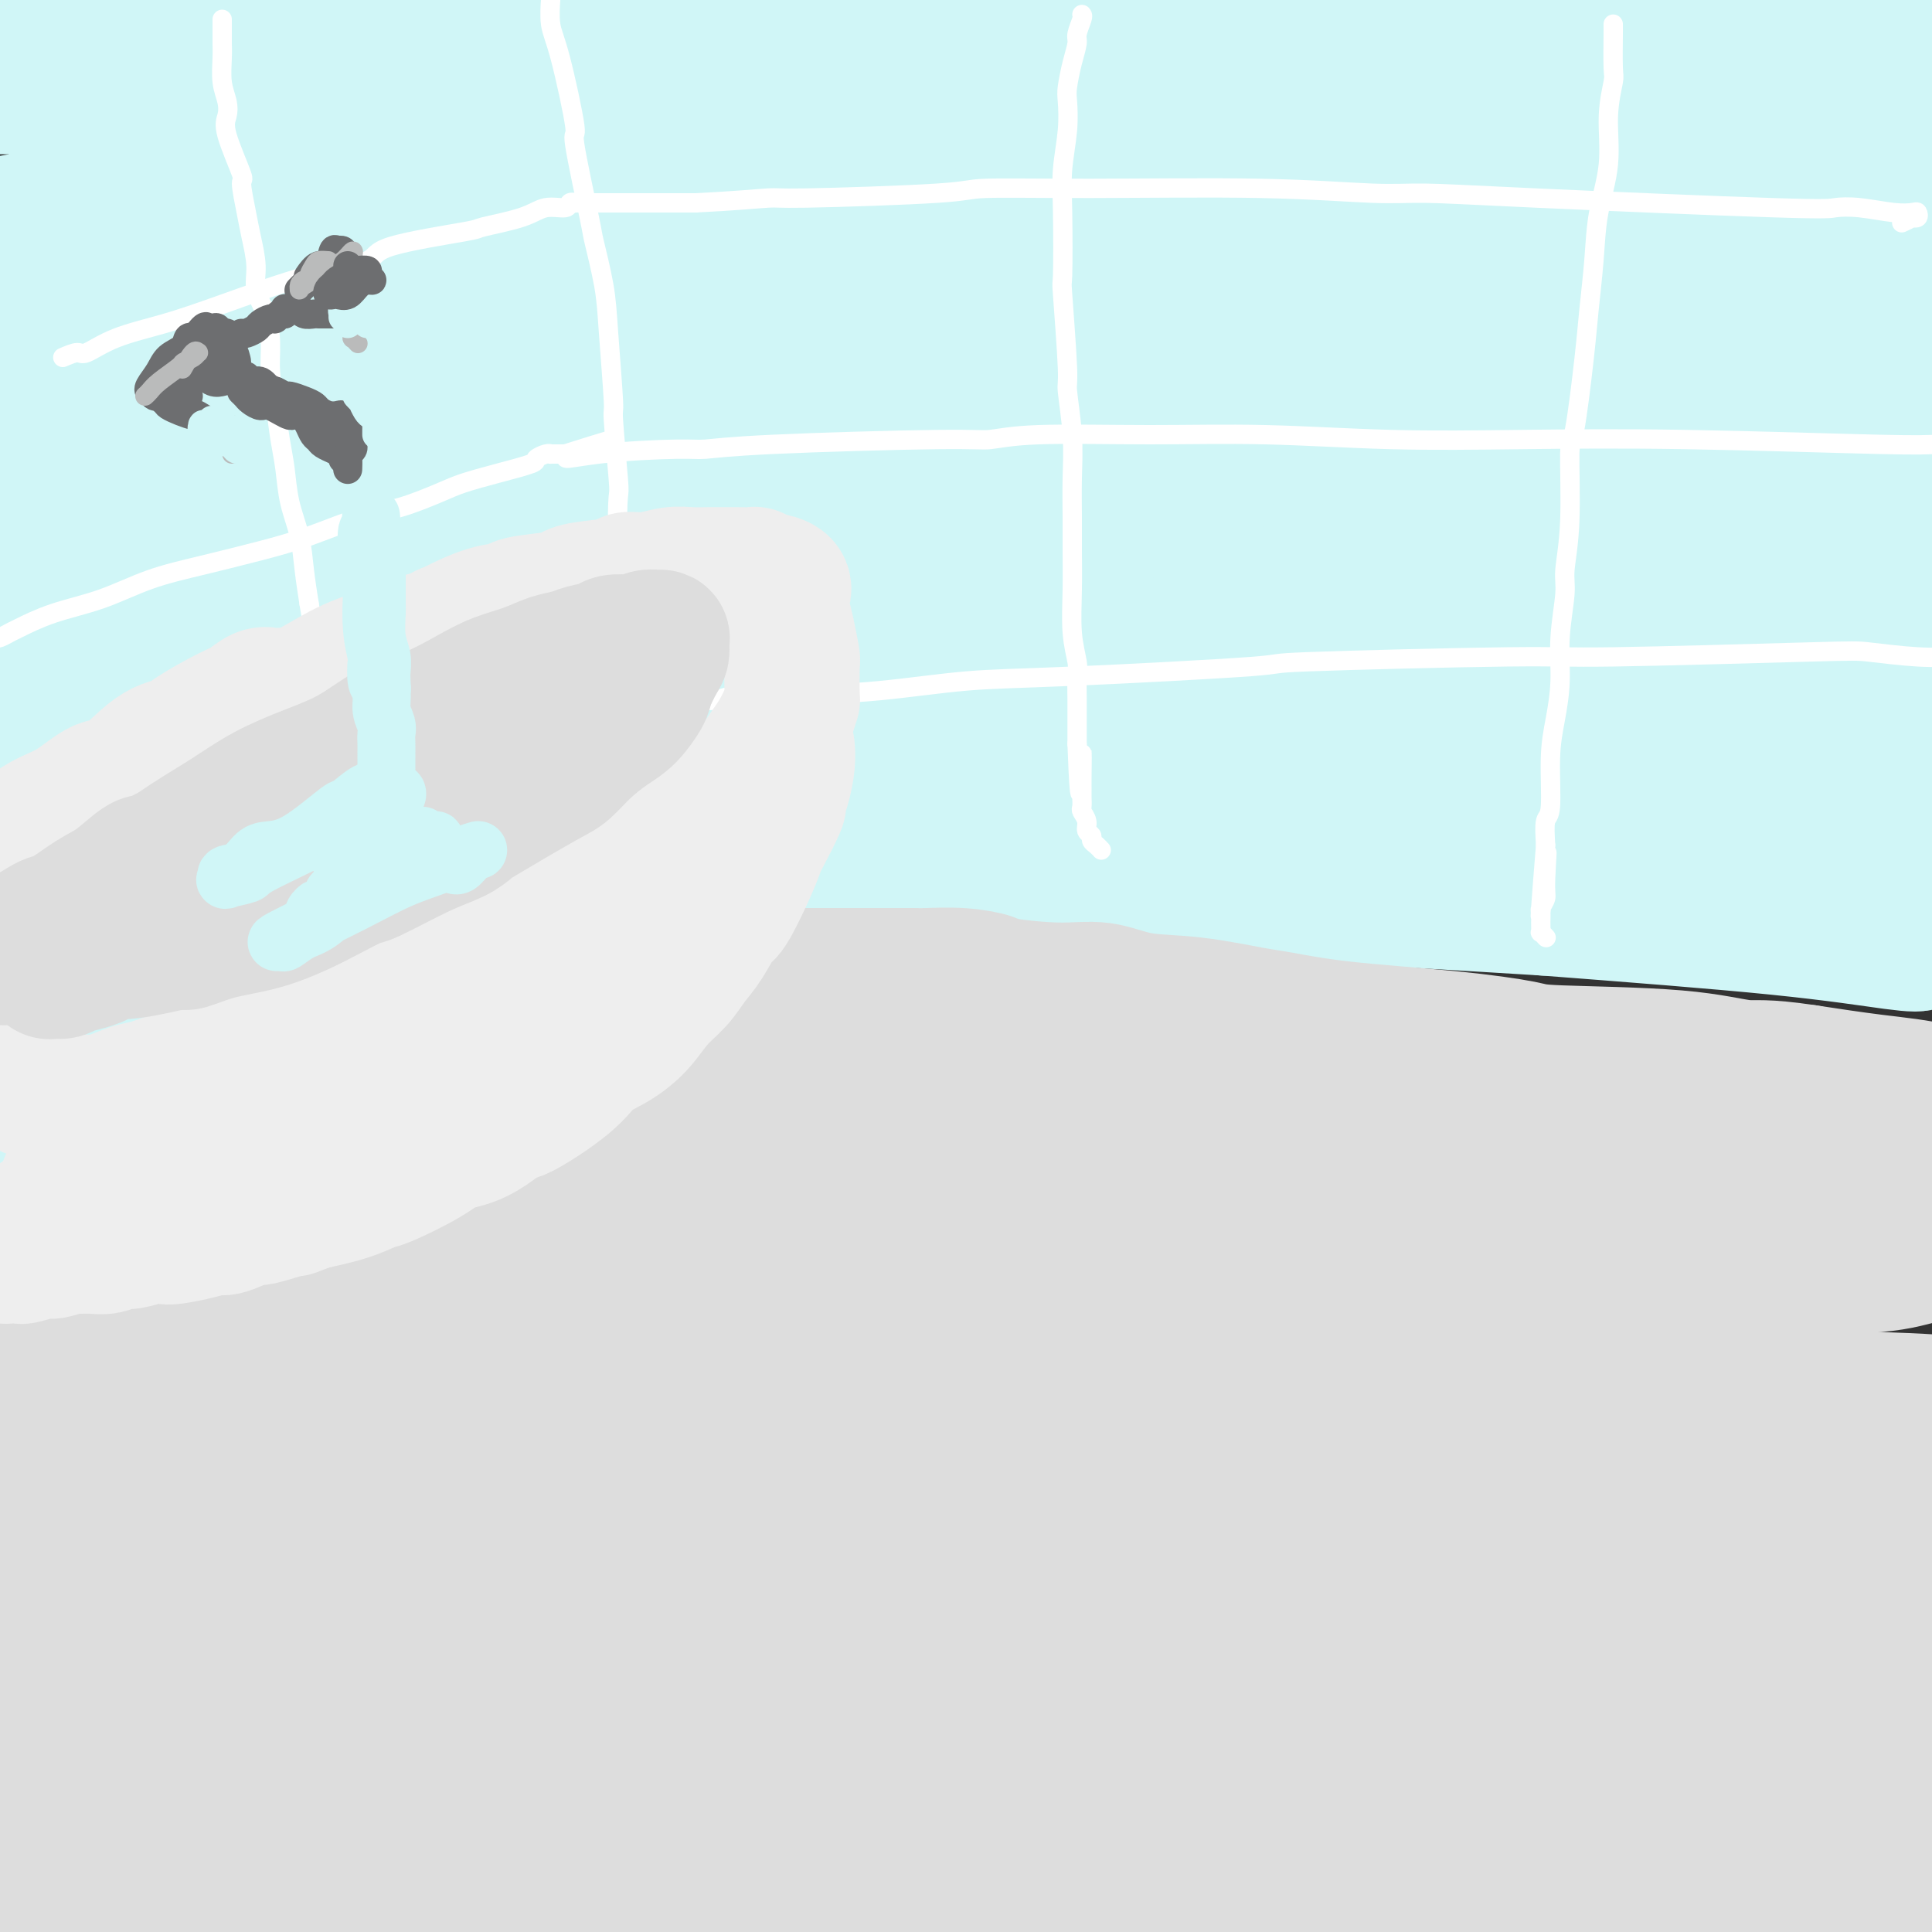 <svg viewBox='0 0 400 400' version='1.1' xmlns='http://www.w3.org/2000/svg' xmlns:xlink='http://www.w3.org/1999/xlink'><rect x="0" y="0" width="400" height="400" fill="#333333" stroke="none"/><g fill='none' stroke='rgb(208,246,247)' stroke-width='28' stroke-linecap='round' stroke-linejoin='round'><path d='M71,185c0.198,-0.273 0.396,-0.546 4,-1c3.604,-0.454 10.614,-1.088 19,-2c8.386,-0.912 18.147,-2.101 29,-3c10.853,-0.899 22.799,-1.509 36,-2c13.201,-0.491 27.659,-0.863 42,-1c14.341,-0.137 28.567,-0.040 41,0c12.433,0.040 23.074,0.021 37,0c13.926,-0.021 31.138,-0.044 39,0c7.862,0.044 6.373,0.155 6,0c-0.373,-0.155 0.368,-0.576 0,-1c-0.368,-0.424 -1.846,-0.849 -19,-2c-17.154,-1.151 -49.985,-3.027 -66,-4c-16.015,-0.973 -15.212,-1.044 -28,-1c-12.788,0.044 -39.165,0.203 -63,1c-23.835,0.797 -45.128,2.233 -66,4c-20.872,1.767 -41.325,3.866 -59,6c-17.675,2.134 -32.574,4.301 -44,6c-11.426,1.699 -19.381,2.928 -24,4c-4.619,1.072 -5.903,1.988 -3,2c2.903,0.012 9.993,-0.878 21,-2c11.007,-1.122 25.931,-2.475 43,-4c17.069,-1.525 36.284,-3.223 60,-4c23.716,-0.777 51.934,-0.632 71,-1c19.066,-0.368 28.981,-1.249 75,1c46.019,2.249 128.141,7.628 162,10c33.859,2.372 19.454,1.738 14,2c-5.454,0.262 -1.957,1.421 -1,2c0.957,0.579 -0.627,0.579 -5,0c-4.373,-0.579 -11.535,-1.737 -24,-3c-12.465,-1.263 -30.232,-2.632 -48,-4'/><path d='M320,188c-30.865,-1.903 -69.029,-4.161 -102,-5c-32.971,-0.839 -60.749,-0.258 -77,0c-16.251,0.258 -20.974,0.194 -38,1c-17.026,0.806 -46.353,2.480 -68,4c-21.647,1.520 -35.613,2.884 -48,4c-12.387,1.116 -23.194,1.984 -24,0c-0.806,-1.984 8.390,-6.818 14,-9c5.610,-2.182 7.632,-1.710 22,-4c14.368,-2.290 41.080,-7.343 63,-11c21.920,-3.657 39.049,-5.918 76,-8c36.951,-2.082 93.726,-3.983 125,-5c31.274,-1.017 37.049,-1.149 56,-1c18.951,0.149 51.079,0.579 65,1c13.921,0.421 9.635,0.833 -6,1c-15.635,0.167 -42.620,0.088 -53,0c-10.380,-0.088 -4.154,-0.184 -32,-1c-27.846,-0.816 -89.762,-2.350 -119,-3c-29.238,-0.650 -25.798,-0.414 -43,0c-17.202,0.414 -55.046,1.008 -82,2c-26.954,0.992 -43.018,2.382 -60,3c-16.982,0.618 -34.883,0.465 -37,-1c-2.117,-1.465 11.548,-4.241 15,-6c3.452,-1.759 -3.311,-2.499 21,-5c24.311,-2.501 79.696,-6.761 102,-9c22.304,-2.239 11.528,-2.456 38,-2c26.472,0.456 90.192,1.584 123,2c32.808,0.416 34.706,0.120 51,1c16.294,0.880 46.986,2.937 59,4c12.014,1.063 5.350,1.132 -7,1c-12.350,-0.132 -30.386,-0.466 -43,-1c-12.614,-0.534 -19.807,-1.267 -27,-2'/><path d='M284,139c-23.440,-0.814 -43.541,-1.849 -66,-3c-22.459,-1.151 -47.278,-2.416 -72,-3c-24.722,-0.584 -49.349,-0.485 -72,0c-22.651,0.485 -43.326,1.358 -57,2c-13.674,0.642 -20.349,1.053 -28,1c-7.651,-0.053 -16.280,-0.571 -4,-3c12.280,-2.429 45.467,-6.770 59,-9c13.533,-2.230 7.412,-2.349 31,-4c23.588,-1.651 76.885,-4.833 114,-6c37.115,-1.167 58.048,-0.320 74,0c15.952,0.320 26.922,0.112 45,0c18.078,-0.112 43.264,-0.128 51,0c7.736,0.128 -1.979,0.399 -10,1c-8.021,0.601 -14.349,1.531 -28,1c-13.651,-0.531 -34.627,-2.523 -57,-4c-22.373,-1.477 -46.143,-2.439 -71,-3c-24.857,-0.561 -50.799,-0.721 -77,-1c-26.201,-0.279 -52.659,-0.677 -75,0c-22.341,0.677 -40.565,2.428 -52,3c-11.435,0.572 -16.080,-0.035 -20,-1c-3.920,-0.965 -7.114,-2.289 10,-6c17.114,-3.711 54.534,-9.807 88,-14c33.466,-4.193 62.976,-6.481 80,-8c17.024,-1.519 21.562,-2.270 40,-3c18.438,-0.730 50.774,-1.440 74,-2c23.226,-0.560 37.340,-0.969 49,-1c11.660,-0.031 20.865,0.315 18,1c-2.865,0.685 -17.799,1.709 -27,2c-9.201,0.291 -12.670,-0.153 -25,-1c-12.330,-0.847 -33.523,-2.099 -66,-3c-32.477,-0.901 -76.239,-1.450 -120,-2'/><path d='M90,73c-41.890,-0.709 -27.615,-0.483 -35,0c-7.385,0.483 -36.430,1.223 -54,2c-17.570,0.777 -23.663,1.592 -25,1c-1.337,-0.592 2.084,-2.590 4,-4c1.916,-1.410 2.327,-2.233 42,-6c39.673,-3.767 118.609,-10.479 155,-13c36.391,-2.521 30.239,-0.851 44,0c13.761,0.851 47.435,0.883 67,1c19.565,0.117 25.020,0.320 39,1c13.980,0.680 36.486,1.839 41,3c4.514,1.161 -8.965,2.324 -23,3c-14.035,0.676 -28.625,0.865 -48,0c-19.375,-0.865 -43.535,-2.783 -70,-4c-26.465,-1.217 -55.237,-1.733 -83,-2c-27.763,-0.267 -54.519,-0.285 -77,0c-22.481,0.285 -40.689,0.872 -54,1c-13.311,0.128 -21.725,-0.204 -27,-1c-5.275,-0.796 -7.410,-2.055 -3,-4c4.410,-1.945 15.365,-4.574 32,-7c16.635,-2.426 38.949,-4.648 63,-6c24.051,-1.352 49.838,-1.832 81,-2c31.162,-0.168 67.700,-0.022 113,2c45.300,2.022 99.361,5.920 118,9c18.639,3.080 1.854,5.341 -5,6c-6.854,0.659 -3.778,-0.283 -8,-1c-4.222,-0.717 -15.744,-1.208 -32,-2c-16.256,-0.792 -37.248,-1.886 -57,-3c-19.752,-1.114 -38.263,-2.247 -73,-4c-34.737,-1.753 -85.698,-4.126 -110,-5c-24.302,-0.874 -21.943,-0.250 -29,0c-7.057,0.250 -23.528,0.125 -40,0'/><path d='M36,38c-14.798,-0.170 -17.291,-0.596 -19,-2c-1.709,-1.404 -2.632,-3.788 3,-6c5.632,-2.212 17.821,-4.253 34,-6c16.179,-1.747 36.349,-3.199 57,-4c20.651,-0.801 41.782,-0.951 63,-1c21.218,-0.049 42.521,0.002 60,0c17.479,-0.002 31.134,-0.058 41,0c9.866,0.058 15.944,0.230 19,1c3.056,0.770 3.089,2.140 -2,3c-5.089,0.860 -15.301,1.211 -29,1c-13.699,-0.211 -30.884,-0.986 -50,-2c-19.116,-1.014 -40.163,-2.269 -61,-3c-20.837,-0.731 -41.464,-0.938 -62,-1c-20.536,-0.062 -40.979,0.022 -58,0c-17.021,-0.022 -30.618,-0.151 -41,0c-10.382,0.151 -17.549,0.580 -20,-1c-2.451,-1.580 -0.185,-5.170 2,-7c2.185,-1.830 4.288,-1.901 15,-3c10.712,-1.099 30.034,-3.226 50,-5c19.966,-1.774 40.575,-3.197 65,-4c24.425,-0.803 52.667,-0.987 74,-1c21.333,-0.013 35.758,0.146 75,1c39.242,0.854 103.300,2.403 127,3c23.700,0.597 7.043,0.240 1,0c-6.043,-0.240 -1.471,-0.365 -1,0c0.471,0.365 -3.157,1.221 -11,2c-7.843,0.779 -19.900,1.482 -37,1c-17.100,-0.482 -39.243,-2.150 -63,-3c-23.757,-0.850 -49.127,-0.883 -75,-1c-25.873,-0.117 -52.249,-0.319 -77,0c-24.751,0.319 -47.875,1.160 -71,2'/><path d='M45,2c-33.856,0.927 -44.496,2.243 -56,3c-11.504,0.757 -23.873,0.954 -31,1c-7.127,0.046 -9.013,-0.058 -7,-1c2.013,-0.942 7.924,-2.722 18,-4c10.076,-1.278 24.317,-2.053 54,-3c29.683,-0.947 74.807,-2.067 112,-2c37.193,0.067 66.456,1.322 88,2c21.544,0.678 35.370,0.781 69,3c33.630,2.219 87.065,6.555 108,9c20.935,2.445 9.371,2.998 4,4c-5.371,1.002 -4.548,2.454 -5,3c-0.452,0.546 -2.181,0.186 -11,0c-8.819,-0.186 -24.730,-0.199 -40,-1c-15.270,-0.801 -29.898,-2.389 -62,-3c-32.102,-0.611 -81.677,-0.245 -105,0c-23.323,0.245 -20.393,0.367 -30,1c-9.607,0.633 -31.750,1.775 -46,3c-14.250,1.225 -20.608,2.531 -25,3c-4.392,0.469 -6.819,0.101 -4,0c2.819,-0.101 10.885,0.063 24,0c13.115,-0.063 31.279,-0.355 51,0c19.721,0.355 40.998,1.358 66,2c25.002,0.642 53.730,0.925 90,3c36.270,2.075 80.083,5.944 97,9c16.917,3.056 6.937,5.301 4,6c-2.937,0.699 1.168,-0.148 0,0c-1.168,0.148 -7.609,1.291 -20,2c-12.391,0.709 -30.734,0.984 -45,1c-14.266,0.016 -24.456,-0.226 -40,0c-15.544,0.226 -36.441,0.922 -55,2c-18.559,1.078 -34.779,2.539 -51,4'/><path d='M197,49c-39.765,2.426 -33.676,3.992 -35,6c-1.324,2.008 -10.059,4.459 -13,6c-2.941,1.541 -0.086,2.171 8,3c8.086,0.829 21.404,1.857 36,3c14.596,1.143 30.471,2.402 51,3c20.529,0.598 45.713,0.535 77,4c31.287,3.465 68.679,10.457 82,13c13.321,2.543 2.573,0.635 -1,0c-3.573,-0.635 0.030,0.001 -2,1c-2.030,0.999 -9.691,2.359 -20,3c-10.309,0.641 -23.264,0.563 -50,1c-26.736,0.437 -67.253,1.390 -96,3c-28.747,1.610 -45.723,3.878 -62,6c-16.277,2.122 -31.856,4.099 -40,5c-8.144,0.901 -8.852,0.725 -12,1c-3.148,0.275 -8.734,1.001 -10,1c-1.266,-0.001 1.789,-0.729 11,-2c9.211,-1.271 24.578,-3.084 42,-5c17.422,-1.916 36.899,-3.936 61,-6c24.101,-2.064 52.828,-4.171 90,-6c37.172,-1.829 82.791,-3.381 100,-3c17.209,0.381 6.008,2.694 2,3c-4.008,0.306 -0.823,-1.394 0,-2c0.823,-0.606 -0.714,-0.118 -6,0c-5.286,0.118 -14.319,-0.135 -28,-1c-13.681,-0.865 -32.010,-2.344 -51,-3c-18.990,-0.656 -38.641,-0.491 -58,0c-19.359,0.491 -38.426,1.307 -55,2c-16.574,0.693 -30.655,1.264 -41,2c-10.345,0.736 -16.956,1.639 -20,2c-3.044,0.361 -2.522,0.181 -2,0'/><path d='M155,89c-23.592,0.649 5.430,-0.727 25,-1c19.570,-0.273 29.690,0.557 47,0c17.310,-0.557 41.810,-2.501 80,0c38.190,2.501 90.070,9.448 109,12c18.930,2.552 4.908,0.710 0,0c-4.908,-0.710 -0.703,-0.287 1,0c1.703,0.287 0.906,0.437 -2,1c-2.906,0.563 -7.919,1.539 -19,2c-11.081,0.461 -28.230,0.406 -46,1c-17.770,0.594 -36.159,1.836 -55,3c-18.841,1.164 -38.132,2.250 -55,4c-16.868,1.750 -31.314,4.164 -41,6c-9.686,1.836 -14.614,3.094 -20,4c-5.386,0.906 -11.231,1.460 1,2c12.231,0.540 42.540,1.066 51,1c8.460,-0.066 -4.927,-0.725 26,0c30.927,0.725 106.167,2.835 139,4c32.833,1.165 23.258,1.384 20,2c-3.258,0.616 -0.198,1.630 0,3c0.198,1.370 -2.465,3.097 -3,4c-0.535,0.903 1.057,0.984 -12,2c-13.057,1.016 -40.762,2.967 -54,4c-13.238,1.033 -12.011,1.146 -21,2c-8.989,0.854 -28.196,2.447 -42,4c-13.804,1.553 -22.204,3.066 -30,5c-7.796,1.934 -14.989,4.289 -13,6c1.989,1.711 13.160,2.779 19,3c5.840,0.221 6.349,-0.405 17,0c10.651,0.405 31.445,1.840 56,3c24.555,1.160 52.873,2.046 67,3c14.127,0.954 14.064,1.977 14,3'/><path d='M414,172c26.538,1.796 6.383,0.285 0,0c-6.383,-0.285 1.007,0.657 -4,1c-5.007,0.343 -22.411,0.089 -31,0c-8.589,-0.089 -8.364,-0.012 -15,0c-6.636,0.012 -20.134,-0.039 -32,0c-11.866,0.039 -22.099,0.169 -27,0c-4.901,-0.169 -4.469,-0.635 -5,-1c-0.531,-0.365 -2.023,-0.627 2,-1c4.023,-0.373 13.563,-0.858 32,-1c18.437,-0.142 45.770,0.058 62,1c16.230,0.942 21.356,2.627 23,3c1.644,0.373 -0.194,-0.564 -1,-1c-0.806,-0.436 -0.580,-0.370 -1,0c-0.420,0.370 -1.486,1.043 -3,1c-1.514,-0.043 -3.475,-0.802 -18,-1c-14.525,-0.198 -41.615,0.165 -54,0c-12.385,-0.165 -10.064,-0.860 -15,-1c-4.936,-0.140 -17.128,0.273 -24,0c-6.872,-0.273 -8.423,-1.233 -11,-2c-2.577,-0.767 -6.180,-1.339 1,-4c7.180,-2.661 25.142,-7.409 35,-10c9.858,-2.591 11.611,-3.024 25,-7c13.389,-3.976 38.413,-11.494 50,-15c11.587,-3.506 9.737,-2.999 9,-4c-0.737,-1.001 -0.359,-3.509 -1,-5c-0.641,-1.491 -2.299,-1.966 -6,-3c-3.701,-1.034 -9.445,-2.628 -21,-6c-11.555,-3.372 -28.922,-8.522 -38,-11c-9.078,-2.478 -9.867,-2.282 -13,-3c-3.133,-0.718 -8.609,-2.348 -12,-4c-3.391,-1.652 -4.695,-3.326 -6,-5'/><path d='M315,93c-2.843,-2.437 -0.950,-4.030 5,-6c5.950,-1.970 15.958,-4.318 31,-7c15.042,-2.682 35.120,-5.698 46,-7c10.880,-1.302 12.563,-0.889 14,-1c1.437,-0.111 2.627,-0.745 4,-1c1.373,-0.255 2.928,-0.132 -7,1c-9.928,1.132 -31.338,3.271 -42,4c-10.662,0.729 -10.574,0.046 -19,1c-8.426,0.954 -25.366,3.546 -41,6c-15.634,2.454 -29.963,4.771 -43,7c-13.037,2.229 -24.781,4.369 -38,8c-13.219,3.631 -27.912,8.754 -35,11c-7.088,2.246 -6.570,1.616 -5,2c1.570,0.384 4.194,1.782 6,2c1.806,0.218 2.796,-0.743 11,-1c8.204,-0.257 23.623,0.190 38,0c14.377,-0.190 27.710,-1.017 44,-2c16.290,-0.983 35.535,-2.120 59,-3c23.465,-0.880 51.150,-1.502 63,-2c11.850,-0.498 7.865,-0.872 7,-1c-0.865,-0.128 1.389,-0.010 2,0c0.611,0.010 -0.423,-0.088 0,0c0.423,0.088 2.302,0.364 -1,0c-3.302,-0.364 -11.784,-1.366 -16,-2c-4.216,-0.634 -4.165,-0.898 -8,-1c-3.835,-0.102 -11.555,-0.041 -17,0c-5.445,0.041 -8.614,0.063 -12,0c-3.386,-0.063 -6.989,-0.209 -10,0c-3.011,0.209 -5.432,0.774 -7,1c-1.568,0.226 -2.284,0.113 -3,0'/><path d='M341,102c-11.578,-0.318 -4.523,-0.114 -2,0c2.523,0.114 0.514,0.137 0,0c-0.514,-0.137 0.466,-0.436 -4,0c-4.466,0.436 -14.377,1.605 -22,3c-7.623,1.395 -12.956,3.015 -19,5c-6.044,1.985 -12.797,4.333 -19,6c-6.203,1.667 -11.856,2.651 -17,4c-5.144,1.349 -9.778,3.062 -14,5c-4.222,1.938 -8.032,4.100 -11,5c-2.968,0.900 -5.093,0.540 -7,1c-1.907,0.460 -3.595,1.742 -4,2c-0.405,0.258 0.472,-0.509 1,-1c0.528,-0.491 0.705,-0.706 1,-1c0.295,-0.294 0.706,-0.667 1,-1c0.294,-0.333 0.471,-0.625 1,-1c0.529,-0.375 1.412,-0.832 2,-1c0.588,-0.168 0.882,-0.048 1,0c0.118,0.048 0.059,0.024 0,0'/><path d='M149,157c-0.661,0.366 -1.322,0.733 -2,1c-0.678,0.267 -1.374,0.436 -3,1c-1.626,0.564 -4.180,1.524 -6,2c-1.820,0.476 -2.904,0.466 -3,0c-0.096,-0.466 0.795,-1.390 1,-2c0.205,-0.610 -0.275,-0.906 1,-2c1.275,-1.094 4.307,-2.988 7,-5c2.693,-2.012 5.049,-4.144 9,-7c3.951,-2.856 9.497,-6.438 12,-8c2.503,-1.562 1.962,-1.104 2,-1c0.038,0.104 0.653,-0.146 1,0c0.347,0.146 0.424,0.688 -1,2c-1.424,1.312 -4.348,3.394 -7,5c-2.652,1.606 -5.031,2.734 -11,7c-5.969,4.266 -15.528,11.669 -20,15c-4.472,3.331 -3.857,2.592 -6,4c-2.143,1.408 -7.044,4.965 -10,7c-2.956,2.035 -3.966,2.548 -5,3c-1.034,0.452 -2.091,0.842 -1,0c1.091,-0.842 4.329,-2.917 6,-4c1.671,-1.083 1.775,-1.175 4,-3c2.225,-1.825 6.569,-5.383 10,-8c3.431,-2.617 5.947,-4.293 10,-7c4.053,-2.707 9.641,-6.443 12,-8c2.359,-1.557 1.487,-0.933 2,-1c0.513,-0.067 2.409,-0.824 3,-1c0.591,-0.176 -0.123,0.229 0,0c0.123,-0.229 1.085,-1.092 -3,2c-4.085,3.092 -13.215,10.140 -17,13c-3.785,2.860 -2.224,1.531 -8,6c-5.776,4.469 -18.888,14.734 -32,25'/><path d='M94,193c-10.076,7.342 -5.267,2.697 -13,9c-7.733,6.303 -28.010,23.556 -43,36c-14.990,12.444 -24.695,20.080 -31,25c-6.305,4.920 -9.212,7.124 -15,12c-5.788,4.876 -14.459,12.425 -26,22c-11.541,9.575 -25.954,21.178 -32,26c-6.046,4.822 -3.727,2.865 -3,2c0.727,-0.865 -0.139,-0.637 0,-1c0.139,-0.363 1.283,-1.315 5,-5c3.717,-3.685 10.007,-10.102 18,-17c7.993,-6.898 17.688,-14.275 28,-23c10.312,-8.725 21.239,-18.797 33,-28c11.761,-9.203 24.355,-17.536 36,-26c11.645,-8.464 22.339,-17.060 32,-24c9.661,-6.940 18.288,-12.224 28,-18c9.712,-5.776 20.510,-12.045 25,-15c4.490,-2.955 2.674,-2.595 3,-3c0.326,-0.405 2.796,-1.573 3,-1c0.204,0.573 -1.856,2.888 -5,5c-3.144,2.112 -7.371,4.020 -20,12c-12.629,7.980 -33.658,22.032 -44,29c-10.342,6.968 -9.995,6.851 -17,12c-7.005,5.149 -21.362,15.565 -34,25c-12.638,9.435 -23.556,17.889 -33,25c-9.444,7.111 -17.414,12.878 -25,19c-7.586,6.122 -14.788,12.601 -19,16c-4.212,3.399 -5.432,3.720 -3,2c2.432,-1.720 8.518,-5.482 12,-8c3.482,-2.518 4.361,-3.793 11,-9c6.639,-5.207 19.040,-14.345 32,-24c12.960,-9.655 26.480,-19.828 40,-30'/><path d='M37,238c21.467,-15.918 27.635,-20.213 46,-32c18.365,-11.787 48.926,-31.065 63,-40c14.074,-8.935 11.662,-7.528 17,-11c5.338,-3.472 18.426,-11.824 27,-17c8.574,-5.176 12.632,-7.177 12,-7c-0.632,0.177 -5.956,2.531 -11,5c-5.044,2.469 -9.809,5.052 -14,7c-4.191,1.948 -7.807,3.262 -15,7c-7.193,3.738 -17.964,9.902 -37,21c-19.036,11.098 -46.339,27.132 -67,40c-20.661,12.868 -34.682,22.570 -43,28c-8.318,5.430 -10.932,6.588 -19,12c-8.068,5.412 -21.588,15.079 -31,22c-9.412,6.921 -14.716,11.096 -18,14c-3.284,2.904 -4.548,4.536 -4,5c0.548,0.464 2.908,-0.239 9,-4c6.092,-3.761 15.915,-10.581 27,-18c11.085,-7.419 23.432,-15.437 37,-24c13.568,-8.563 28.359,-17.669 45,-27c16.641,-9.331 35.133,-18.885 50,-27c14.867,-8.115 26.110,-14.792 46,-25c19.890,-10.208 48.429,-23.948 61,-30c12.571,-6.052 9.175,-4.416 13,-6c3.825,-1.584 14.872,-6.389 18,-8c3.128,-1.611 -1.661,-0.028 -11,4c-9.339,4.028 -23.228,10.502 -31,14c-7.772,3.498 -9.428,4.020 -20,9c-10.572,4.980 -30.061,14.417 -48,24c-17.939,9.583 -34.330,19.311 -51,29c-16.670,9.689 -33.620,19.340 -49,29c-15.380,9.660 -29.190,19.330 -43,29'/><path d='M-4,261c-29.001,17.653 -30.002,18.284 -35,22c-4.998,3.716 -13.992,10.516 -19,14c-5.008,3.484 -6.029,3.654 -6,4c0.029,0.346 1.107,0.870 6,-2c4.893,-2.870 13.602,-9.133 24,-16c10.398,-6.867 22.487,-14.337 36,-23c13.513,-8.663 28.451,-18.518 44,-28c15.549,-9.482 31.709,-18.589 48,-28c16.291,-9.411 32.715,-19.124 47,-27c14.285,-7.876 26.433,-13.914 43,-22c16.567,-8.086 37.552,-18.220 47,-23c9.448,-4.780 7.358,-4.207 9,-5c1.642,-0.793 7.014,-2.954 9,-4c1.986,-1.046 0.584,-0.978 -2,0c-2.584,0.978 -6.350,2.867 -19,9c-12.650,6.133 -34.182,16.509 -51,25c-16.818,8.491 -28.921,15.098 -45,24c-16.079,8.902 -36.133,20.098 -47,26c-10.867,5.902 -12.546,6.509 -22,13c-9.454,6.491 -26.683,18.866 -40,28c-13.317,9.134 -22.721,15.027 -31,21c-8.279,5.973 -15.433,12.025 -20,16c-4.567,3.975 -6.546,5.875 -7,7c-0.454,1.125 0.619,1.477 5,-1c4.381,-2.477 12.071,-7.784 22,-14c9.929,-6.216 22.098,-13.343 36,-22c13.902,-8.657 29.537,-18.845 46,-29c16.463,-10.155 33.753,-20.279 51,-30c17.247,-9.721 34.451,-19.040 52,-28c17.549,-8.960 35.443,-17.560 51,-25c15.557,-7.440 28.779,-13.720 42,-20'/><path d='M270,123c27.928,-13.707 25.246,-11.475 27,-12c1.754,-0.525 7.942,-3.807 13,-6c5.058,-2.193 8.984,-3.298 1,0c-7.984,3.298 -27.878,10.998 -36,14c-8.122,3.002 -4.474,1.305 -19,8c-14.526,6.695 -47.228,21.782 -74,35c-26.772,13.218 -47.615,24.568 -60,31c-12.385,6.432 -16.313,7.947 -30,16c-13.687,8.053 -37.133,22.646 -57,35c-19.867,12.354 -36.154,22.470 -51,32c-14.846,9.530 -28.250,18.474 -39,26c-10.750,7.526 -18.846,13.635 -25,18c-6.154,4.365 -10.367,6.986 -13,9c-2.633,2.014 -3.688,3.422 -2,2c1.688,-1.422 6.119,-5.674 11,-9c4.881,-3.326 10.213,-5.726 26,-17c15.787,-11.274 42.029,-31.423 55,-41c12.971,-9.577 12.673,-8.583 22,-15c9.327,-6.417 28.281,-20.244 45,-32c16.719,-11.756 31.204,-21.442 45,-31c13.796,-9.558 26.904,-18.987 39,-27c12.096,-8.013 23.182,-14.611 35,-23c11.818,-8.389 24.368,-18.569 31,-24c6.632,-5.431 7.345,-6.112 8,-7c0.655,-0.888 1.252,-1.982 1,-3c-0.252,-1.018 -1.352,-1.959 -5,-1c-3.648,0.959 -9.845,3.818 -19,8c-9.155,4.182 -21.268,9.688 -35,16c-13.732,6.312 -29.082,13.430 -44,21c-14.918,7.570 -29.405,15.591 -50,28c-20.595,12.409 -47.297,29.204 -74,46'/><path d='M-4,220c-22.173,13.280 -15.604,9.480 -20,13c-4.396,3.520 -19.756,14.361 -29,21c-9.244,6.639 -12.372,9.078 -14,10c-1.628,0.922 -1.755,0.328 -2,0c-0.245,-0.328 -0.606,-0.388 19,-14c19.606,-13.612 59.181,-40.774 77,-53c17.819,-12.226 13.884,-9.514 21,-14c7.116,-4.486 25.283,-16.170 34,-22c8.717,-5.830 7.985,-5.805 11,-8c3.015,-2.195 9.778,-6.611 13,-9c3.222,-2.389 2.902,-2.750 0,-1c-2.902,1.750 -8.386,5.610 -18,11c-9.614,5.390 -23.359,12.308 -37,20c-13.641,7.692 -27.176,16.156 -40,24c-12.824,7.844 -24.935,15.068 -34,21c-9.065,5.932 -15.085,10.572 -19,13c-3.915,2.428 -5.726,2.646 -6,2c-0.274,-0.646 0.989,-2.154 7,-7c6.011,-4.846 16.772,-13.029 29,-22c12.228,-8.971 25.925,-18.731 41,-29c15.075,-10.269 31.529,-21.048 48,-32c16.471,-10.952 32.960,-22.079 47,-31c14.040,-8.921 25.633,-15.638 34,-21c8.367,-5.362 13.510,-9.368 17,-12c3.490,-2.632 5.326,-3.888 2,-3c-3.326,0.888 -11.815,3.920 -23,9c-11.185,5.080 -25.066,12.206 -33,16c-7.934,3.794 -9.920,4.254 -18,8c-8.080,3.746 -22.252,10.778 -32,16c-9.748,5.222 -15.071,8.635 -19,10c-3.929,1.365 -6.465,0.683 -9,0'/><path d='M43,136c-0.871,-0.536 1.452,-1.876 7,-6c5.548,-4.124 14.322,-11.033 28,-20c13.678,-8.967 32.259,-19.991 47,-28c14.741,-8.009 25.640,-13.003 30,-15c4.360,-1.997 2.180,-0.999 0,0'/></g>
<g fill='none' stroke='rgb(221,221,221)' stroke-width='28' stroke-linecap='round' stroke-linejoin='round'><path d='M162,207c-0.153,-0.109 -0.307,-0.218 0,0c0.307,0.218 1.074,0.761 2,1c0.926,0.239 2.012,0.172 2,0c-0.012,-0.172 -1.121,-0.451 2,0c3.121,0.451 10.474,1.631 14,2c3.526,0.369 3.227,-0.075 6,0c2.773,0.075 8.620,0.667 13,1c4.380,0.333 7.295,0.407 15,1c7.705,0.593 20.202,1.705 26,2c5.798,0.295 4.898,-0.228 9,0c4.102,0.228 13.206,1.207 21,2c7.794,0.793 14.279,1.402 21,2c6.721,0.598 13.680,1.186 22,2c8.320,0.814 18.002,1.854 30,3c11.998,1.146 26.314,2.398 34,3c7.686,0.602 8.743,0.555 12,1c3.257,0.445 8.715,1.383 13,2c4.285,0.617 7.399,0.914 9,1c1.601,0.086 1.691,-0.039 2,0c0.309,0.039 0.837,0.243 1,0c0.163,-0.243 -0.039,-0.933 -1,-1c-0.961,-0.067 -2.680,0.487 -5,0c-2.320,-0.487 -5.240,-2.016 -9,-3c-3.760,-0.984 -8.360,-1.424 -13,-2c-4.640,-0.576 -9.320,-1.288 -14,-2'/><path d='M374,222c-8.959,-1.356 -10.358,-0.748 -13,-1c-2.642,-0.252 -6.529,-1.366 -14,-2c-7.471,-0.634 -18.526,-0.790 -24,-1c-5.474,-0.210 -5.367,-0.475 -8,-1c-2.633,-0.525 -8.006,-1.311 -15,-2c-6.994,-0.689 -15.611,-1.283 -22,-2c-6.389,-0.717 -10.551,-1.559 -13,-2c-2.449,-0.441 -3.183,-0.481 -6,-1c-2.817,-0.519 -7.715,-1.515 -12,-2c-4.285,-0.485 -7.957,-0.458 -11,-1c-3.043,-0.542 -5.458,-1.651 -8,-2c-2.542,-0.349 -5.210,0.064 -9,0c-3.790,-0.064 -8.703,-0.606 -11,-1c-2.297,-0.394 -1.979,-0.642 -3,-1c-1.021,-0.358 -3.381,-0.828 -6,-1c-2.619,-0.172 -5.496,-0.046 -7,0c-1.504,0.046 -1.633,0.012 -3,0c-1.367,-0.012 -3.971,-0.003 -6,0c-2.029,0.003 -3.481,0.001 -5,0c-1.519,-0.001 -3.103,0.001 -5,0c-1.897,-0.001 -4.108,-0.004 -6,0c-1.892,0.004 -3.466,0.015 -5,0c-1.534,-0.015 -3.030,-0.057 -5,0c-1.970,0.057 -4.415,0.211 -6,0c-1.585,-0.211 -2.308,-0.789 -3,-1c-0.692,-0.211 -1.351,-0.057 -2,0c-0.649,0.057 -1.287,0.015 -2,0c-0.713,-0.015 -1.500,-0.004 -2,0c-0.500,0.004 -0.711,0.001 -1,0c-0.289,-0.001 -0.654,-0.000 -1,0c-0.346,0.000 -0.673,0.000 -1,0'/><path d='M139,201c-9.284,-0.221 -2.496,-0.274 0,0c2.496,0.274 0.698,0.875 0,1c-0.698,0.125 -0.297,-0.227 -2,1c-1.703,1.227 -5.508,4.032 -7,5c-1.492,0.968 -0.669,0.098 -4,2c-3.331,1.902 -10.816,6.576 -17,10c-6.184,3.424 -11.068,5.597 -14,7c-2.932,1.403 -3.912,2.034 -8,4c-4.088,1.966 -11.286,5.265 -17,8c-5.714,2.735 -9.946,4.905 -17,9c-7.054,4.095 -16.930,10.116 -22,13c-5.070,2.884 -5.332,2.631 -8,4c-2.668,1.369 -7.741,4.359 -14,8c-6.259,3.641 -13.705,7.931 -17,10c-3.295,2.069 -2.440,1.917 -4,3c-1.560,1.083 -5.534,3.402 -8,5c-2.466,1.598 -3.424,2.477 -4,3c-0.576,0.523 -0.770,0.691 -1,1c-0.230,0.309 -0.497,0.759 -1,1c-0.503,0.241 -1.242,0.274 3,-2c4.242,-2.274 13.464,-6.856 18,-9c4.536,-2.144 4.385,-1.851 9,-4c4.615,-2.149 13.997,-6.741 23,-11c9.003,-4.259 17.629,-8.186 27,-12c9.371,-3.814 19.489,-7.515 29,-11c9.511,-3.485 18.416,-6.752 27,-10c8.584,-3.248 16.847,-6.475 24,-9c7.153,-2.525 13.196,-4.347 18,-6c4.804,-1.653 8.370,-3.137 11,-4c2.630,-0.863 4.323,-1.104 5,-1c0.677,0.104 0.339,0.552 0,1'/><path d='M168,218c16.285,-5.768 -0.003,-0.189 -9,3c-8.997,3.189 -10.702,3.987 -21,8c-10.298,4.013 -29.187,11.241 -39,15c-9.813,3.759 -10.548,4.050 -15,6c-4.452,1.950 -12.619,5.558 -29,13c-16.381,7.442 -40.975,18.716 -52,24c-11.025,5.284 -8.480,4.576 -9,5c-0.520,0.424 -4.106,1.979 -8,4c-3.894,2.021 -8.097,4.506 -9,6c-0.903,1.494 1.494,1.995 3,2c1.506,0.005 2.122,-0.486 7,-2c4.878,-1.514 14.018,-4.051 24,-7c9.982,-2.949 20.805,-6.310 33,-10c12.195,-3.690 25.761,-7.709 40,-12c14.239,-4.291 29.149,-8.855 44,-13c14.851,-4.145 29.641,-7.871 43,-11c13.359,-3.129 25.286,-5.660 36,-8c10.714,-2.340 20.216,-4.488 28,-6c7.784,-1.512 13.849,-2.386 18,-3c4.151,-0.614 6.387,-0.967 7,-1c0.613,-0.033 -0.397,0.252 -4,1c-3.603,0.748 -9.800,1.957 -18,3c-8.200,1.043 -18.404,1.920 -31,4c-12.596,2.080 -27.584,5.363 -43,9c-15.416,3.637 -31.259,7.628 -47,12c-15.741,4.372 -31.382,9.123 -45,13c-13.618,3.877 -25.215,6.879 -35,10c-9.785,3.121 -17.757,6.362 -22,8c-4.243,1.638 -4.758,1.672 -4,2c0.758,0.328 2.788,0.951 10,0c7.212,-0.951 19.606,-3.475 32,-6'/><path d='M53,287c14.473,-2.099 29.654,-4.347 48,-7c18.346,-2.653 39.856,-5.713 60,-8c20.144,-2.287 38.920,-3.803 62,-6c23.080,-2.197 50.463,-5.076 84,-7c33.537,-1.924 73.226,-2.894 90,-3c16.774,-0.106 10.631,0.653 11,1c0.369,0.347 7.250,0.284 2,0c-5.250,-0.284 -22.632,-0.787 -31,-1c-8.368,-0.213 -7.722,-0.134 -16,0c-8.278,0.134 -25.481,0.325 -40,0c-14.519,-0.325 -26.353,-1.167 -55,1c-28.647,2.167 -74.107,7.341 -96,10c-21.893,2.659 -20.219,2.803 -33,5c-12.781,2.197 -40.018,6.447 -61,10c-20.982,3.553 -35.710,6.409 -48,9c-12.290,2.591 -22.142,4.916 -28,6c-5.858,1.084 -7.720,0.927 -5,0c2.720,-0.927 10.024,-2.625 21,-5c10.976,-2.375 25.626,-5.426 39,-8c13.374,-2.574 25.472,-4.671 49,-9c23.528,-4.329 58.486,-10.889 75,-14c16.514,-3.111 14.583,-2.774 23,-4c8.417,-1.226 27.180,-4.017 40,-6c12.820,-1.983 19.696,-3.158 24,-4c4.304,-0.842 6.034,-1.350 6,-2c-0.034,-0.650 -1.833,-1.442 -6,-2c-4.167,-0.558 -10.702,-0.882 -25,-1c-14.298,-0.118 -36.358,-0.032 -47,0c-10.642,0.032 -9.865,0.009 -15,0c-5.135,-0.009 -16.181,-0.002 -23,0c-6.819,0.002 -9.409,0.001 -12,0'/><path d='M146,242c-20.529,-0.599 -7.851,-0.598 -2,-1c5.851,-0.402 4.874,-1.207 9,-2c4.126,-0.793 13.355,-1.575 26,-2c12.645,-0.425 28.708,-0.492 37,-1c8.292,-0.508 8.815,-1.456 46,1c37.185,2.456 111.033,8.317 141,11c29.967,2.683 16.054,2.188 11,2c-5.054,-0.188 -1.248,-0.071 -1,0c0.248,0.071 -3.063,0.094 -9,-1c-5.937,-1.094 -14.501,-3.305 -25,-5c-10.499,-1.695 -22.935,-2.874 -38,-4c-15.065,-1.126 -32.760,-2.199 -50,-3c-17.240,-0.801 -34.027,-1.330 -54,-1c-19.973,0.330 -43.133,1.519 -56,2c-12.867,0.481 -15.440,0.255 -25,1c-9.560,0.745 -26.109,2.460 -38,4c-11.891,1.540 -19.126,2.904 -21,4c-1.874,1.096 1.614,1.924 5,2c3.386,0.076 6.669,-0.599 13,-1c6.331,-0.401 15.708,-0.530 41,0c25.292,0.530 66.497,1.717 85,2c18.503,0.283 14.304,-0.337 28,0c13.696,0.337 45.285,1.633 72,3c26.715,1.367 48.554,2.806 57,4c8.446,1.194 3.498,2.144 0,3c-3.498,0.856 -5.545,1.619 -12,2c-6.455,0.381 -17.318,0.380 -31,0c-13.682,-0.380 -30.184,-1.141 -50,-1c-19.816,0.141 -42.948,1.183 -67,3c-24.052,1.817 -49.026,4.408 -74,7'/><path d='M164,271c-34.077,3.163 -48.769,6.072 -65,9c-16.231,2.928 -34.000,5.876 -45,8c-11.000,2.124 -15.230,3.423 -14,4c1.230,0.577 7.919,0.431 12,0c4.081,-0.431 5.555,-1.146 48,-2c42.445,-0.854 125.861,-1.848 177,-2c51.139,-0.152 69.999,0.539 85,1c15.001,0.461 26.141,0.691 33,1c6.859,0.309 9.437,0.695 13,1c3.563,0.305 8.113,0.527 0,0c-8.113,-0.527 -28.887,-1.805 -43,-3c-14.113,-1.195 -21.563,-2.306 -39,-3c-17.437,-0.694 -44.861,-0.969 -60,-1c-15.139,-0.031 -17.993,0.183 -35,1c-17.007,0.817 -48.165,2.239 -74,4c-25.835,1.761 -46.346,3.862 -64,6c-17.654,2.138 -32.453,4.314 -44,6c-11.547,1.686 -19.844,2.882 -23,3c-3.156,0.118 -1.170,-0.843 6,-2c7.170,-1.157 19.525,-2.510 35,-4c15.475,-1.490 34.069,-3.118 55,-5c20.931,-1.882 44.198,-4.019 67,-5c22.802,-0.981 45.139,-0.804 69,-1c23.861,-0.196 49.247,-0.763 70,-1c20.753,-0.237 36.873,-0.145 42,0c5.127,0.145 -0.739,0.342 -6,1c-5.261,0.658 -9.918,1.776 -22,2c-12.082,0.224 -31.589,-0.445 -49,-1c-17.411,-0.555 -32.726,-0.996 -68,1c-35.274,1.996 -90.507,6.427 -120,9c-29.493,2.573 -33.247,3.286 -37,4'/><path d='M68,302c-36.158,3.843 -48.052,6.951 -63,10c-14.948,3.049 -32.950,6.038 -39,7c-6.050,0.962 -0.149,-0.103 5,-1c5.149,-0.897 9.545,-1.625 36,-5c26.455,-3.375 74.968,-9.398 95,-12c20.032,-2.602 11.582,-1.782 36,-3c24.418,-1.218 81.704,-4.474 112,-6c30.296,-1.526 33.602,-1.320 53,-1c19.398,0.320 54.890,0.756 68,1c13.110,0.244 3.840,0.296 -1,1c-4.840,0.704 -5.248,2.062 -13,3c-7.752,0.938 -22.846,1.458 -42,2c-19.154,0.542 -42.367,1.106 -67,2c-24.633,0.894 -50.687,2.117 -78,4c-27.313,1.883 -55.887,4.424 -83,8c-27.113,3.576 -52.765,8.186 -74,12c-21.235,3.814 -38.053,6.832 -48,9c-9.947,2.168 -13.024,3.485 -12,4c1.024,0.515 6.149,0.229 18,-1c11.851,-1.229 30.428,-3.402 55,-5c24.572,-1.598 55.138,-2.623 76,-4c20.862,-1.377 32.019,-3.106 90,-1c57.981,2.106 162.785,8.048 206,11c43.215,2.952 24.840,2.915 18,4c-6.840,1.085 -2.146,3.293 -1,4c1.146,0.707 -1.255,-0.088 -7,-1c-5.745,-0.912 -14.832,-1.940 -30,-4c-15.168,-2.060 -36.416,-5.150 -61,-7c-24.584,-1.850 -52.503,-2.460 -83,-3c-30.497,-0.540 -63.570,-1.012 -95,0c-31.430,1.012 -61.215,3.506 -91,6'/><path d='M48,336c-27.154,2.223 -49.539,4.779 -68,7c-18.461,2.221 -32.997,4.105 -35,4c-2.003,-0.105 8.529,-2.199 13,-3c4.471,-0.801 2.882,-0.309 22,-3c19.118,-2.691 58.943,-8.565 108,-12c49.057,-3.435 107.347,-4.430 131,-5c23.653,-0.570 12.669,-0.713 44,0c31.331,0.713 104.977,2.284 133,3c28.023,0.716 10.424,0.579 4,1c-6.424,0.421 -1.673,1.401 -5,1c-3.327,-0.401 -14.731,-2.182 -36,-4c-21.269,-1.818 -52.402,-3.671 -66,-5c-13.598,-1.329 -9.660,-2.134 -39,-2c-29.340,0.134 -91.956,1.205 -133,3c-41.044,1.795 -60.516,4.313 -80,7c-19.484,2.687 -38.981,5.544 -52,7c-13.019,1.456 -19.561,1.512 -25,2c-5.439,0.488 -9.776,1.407 2,-1c11.776,-2.407 39.663,-8.140 67,-12c27.337,-3.860 54.122,-5.848 76,-8c21.878,-2.152 38.849,-4.469 92,-7c53.151,-2.531 142.483,-5.275 184,-5c41.517,0.275 35.220,3.570 33,4c-2.220,0.430 -0.361,-2.005 1,-3c1.361,-0.995 2.226,-0.551 -1,0c-3.226,0.551 -10.543,1.208 -22,1c-11.457,-0.208 -27.053,-1.279 -46,-2c-18.947,-0.721 -41.243,-1.090 -64,-1c-22.757,0.090 -45.973,0.640 -68,2c-22.027,1.360 -42.865,3.532 -58,5c-15.135,1.468 -24.568,2.234 -34,3'/><path d='M126,313c-28.518,1.609 -19.812,0.633 -15,0c4.812,-0.633 5.728,-0.921 17,-2c11.272,-1.079 32.898,-2.949 48,-5c15.102,-2.051 23.681,-4.283 62,-6c38.319,-1.717 106.380,-2.919 138,-3c31.620,-0.081 26.800,0.960 28,2c1.200,1.040 8.418,2.078 10,3c1.582,0.922 -2.474,1.728 -8,2c-5.526,0.272 -12.523,0.009 -18,0c-5.477,-0.009 -9.433,0.235 -19,0c-9.567,-0.235 -24.747,-0.948 -55,0c-30.253,0.948 -75.581,3.559 -109,6c-33.419,2.441 -54.928,4.713 -76,8c-21.072,3.287 -41.708,7.589 -57,11c-15.292,3.411 -25.240,5.930 -32,8c-6.760,2.070 -10.333,3.692 -9,4c1.333,0.308 7.570,-0.697 23,-2c15.430,-1.303 40.053,-2.903 56,-4c15.947,-1.097 23.218,-1.691 34,-3c10.782,-1.309 25.076,-3.334 77,-3c51.924,0.334 141.479,3.027 179,6c37.521,2.973 23.009,6.227 18,8c-5.009,1.773 -0.513,2.067 -5,2c-4.487,-0.067 -17.956,-0.494 -23,-1c-5.044,-0.506 -1.662,-1.091 -23,-2c-21.338,-0.909 -67.397,-2.141 -103,-2c-35.603,0.141 -60.750,1.657 -91,4c-30.250,2.343 -65.603,5.515 -98,10c-32.397,4.485 -61.838,10.285 -86,15c-24.162,4.715 -43.046,8.347 -56,11c-12.954,2.653 -19.977,4.326 -27,6'/><path d='M-94,386c-27.948,5.340 -13.318,2.688 2,-1c15.318,-3.688 31.324,-8.414 41,-11c9.676,-2.586 13.022,-3.032 29,-6c15.978,-2.968 44.589,-8.456 73,-13c28.411,-4.544 56.623,-8.142 82,-11c25.377,-2.858 47.921,-4.976 77,-7c29.079,-2.024 64.695,-3.956 81,-5c16.305,-1.044 13.299,-1.201 14,-1c0.701,0.201 5.108,0.760 8,1c2.892,0.240 4.270,0.162 -13,1c-17.270,0.838 -53.189,2.593 -81,4c-27.811,1.407 -47.515,2.466 -75,5c-27.485,2.534 -62.750,6.544 -82,9c-19.250,2.456 -22.486,3.356 -36,6c-13.514,2.644 -37.307,7.030 -56,11c-18.693,3.970 -32.286,7.525 -38,9c-5.714,1.475 -3.548,0.871 1,0c4.548,-0.871 11.478,-2.008 25,-4c13.522,-1.992 33.636,-4.840 57,-8c23.364,-3.160 49.977,-6.632 76,-9c26.023,-2.368 51.456,-3.632 84,-5c32.544,-1.368 72.201,-2.840 117,-1c44.799,1.840 94.742,6.994 113,9c18.258,2.006 4.831,0.866 0,1c-4.831,0.134 -1.066,1.543 -2,2c-0.934,0.457 -6.567,-0.037 -18,0c-11.433,0.037 -28.666,0.604 -51,1c-22.334,0.396 -49.770,0.622 -75,1c-25.230,0.378 -48.254,0.910 -89,6c-40.746,5.090 -99.213,14.740 -135,21c-35.787,6.260 -48.893,9.130 -62,12'/><path d='M-27,403c-33.449,5.737 -18.573,3.578 -19,4c-0.427,0.422 -16.157,3.425 -18,4c-1.843,0.575 10.202,-1.277 30,-4c19.798,-2.723 47.349,-6.315 57,-8c9.651,-1.685 1.402,-1.461 36,-5c34.598,-3.539 112.044,-10.839 162,-14c49.956,-3.161 72.424,-2.181 101,-1c28.576,1.181 63.261,2.563 76,3c12.739,0.437 3.532,-0.070 -1,0c-4.532,0.070 -4.388,0.716 -12,1c-7.612,0.284 -22.979,0.207 -42,0c-19.021,-0.207 -41.697,-0.545 -67,0c-25.303,0.545 -53.232,1.972 -82,4c-28.768,2.028 -58.376,4.656 -86,8c-27.624,3.344 -53.264,7.402 -73,11c-19.736,3.598 -33.570,6.734 -45,9c-11.430,2.266 -20.457,3.662 -24,4c-3.543,0.338 -1.600,-0.382 6,-2c7.600,-1.618 20.859,-4.136 37,-7c16.141,-2.864 35.165,-6.076 59,-9c23.835,-2.924 52.482,-5.561 72,-8c19.518,-2.439 29.907,-4.679 74,-6c44.093,-1.321 121.890,-1.723 152,-2c30.110,-0.277 12.532,-0.431 6,0c-6.532,0.431 -2.020,1.446 -1,2c1.020,0.554 -1.453,0.649 -11,1c-9.547,0.351 -26.167,0.960 -42,1c-15.833,0.040 -30.878,-0.489 -66,1c-35.122,1.489 -90.321,4.997 -120,7c-29.679,2.003 -33.840,2.502 -38,3'/><path d='M94,400c-55.592,3.581 -55.571,5.032 -65,7c-9.429,1.968 -28.309,4.451 -40,6c-11.691,1.549 -16.195,2.164 -18,2c-1.805,-0.164 -0.913,-1.108 0,-2c0.913,-0.892 1.845,-1.731 26,-5c24.155,-3.269 71.532,-8.966 100,-12c28.468,-3.034 38.026,-3.403 48,-4c9.974,-0.597 20.363,-1.423 29,-2c8.637,-0.577 15.523,-0.907 13,-1c-2.523,-0.093 -14.453,0.050 -21,0c-6.547,-0.050 -7.711,-0.295 -18,0c-10.289,0.295 -29.703,1.129 -47,2c-17.297,0.871 -32.478,1.778 -48,3c-15.522,1.222 -31.384,2.757 -44,4c-12.616,1.243 -21.987,2.193 -30,3c-8.013,0.807 -14.667,1.470 -14,0c0.667,-1.470 8.656,-5.073 13,-7c4.344,-1.927 5.042,-2.176 12,-4c6.958,-1.824 20.175,-5.221 31,-8c10.825,-2.779 19.258,-4.939 27,-7c7.742,-2.061 14.794,-4.024 20,-5c5.206,-0.976 8.567,-0.966 9,-1c0.433,-0.034 -2.063,-0.112 -5,0c-2.937,0.112 -6.317,0.415 -23,3c-16.683,2.585 -46.670,7.450 -61,10c-14.330,2.550 -13.003,2.783 -21,5c-7.997,2.217 -25.319,6.419 -36,9c-10.681,2.581 -14.722,3.541 -17,5c-2.278,1.459 -2.794,3.417 2,4c4.794,0.583 14.897,-0.208 25,-1'/><path d='M-59,404c8.086,-0.822 15.800,-2.378 44,-5c28.200,-2.622 76.886,-6.310 100,-8c23.114,-1.690 20.656,-1.381 37,-2c16.344,-0.619 51.489,-2.167 74,-3c22.511,-0.833 32.388,-0.952 66,0c33.612,0.952 90.960,2.974 112,4c21.040,1.026 5.771,1.057 0,1c-5.771,-0.057 -2.043,-0.201 -2,0c0.043,0.201 -3.598,0.745 -10,1c-6.402,0.255 -15.564,0.219 -35,1c-19.436,0.781 -49.146,2.380 -69,4c-19.854,1.620 -29.853,3.263 -36,4c-6.147,0.737 -8.442,0.570 -11,1c-2.558,0.430 -5.378,1.459 -8,2c-2.622,0.541 -5.046,0.595 8,0c13.046,-0.595 41.563,-1.837 50,-2c8.437,-0.163 -3.207,0.755 20,-1c23.207,-1.755 81.265,-6.183 106,-8c24.735,-1.817 16.149,-1.024 13,-1c-3.149,0.024 -0.859,-0.723 0,-1c0.859,-0.277 0.288,-0.084 -1,0c-1.288,0.084 -3.292,0.061 -10,0c-6.708,-0.061 -18.119,-0.158 -27,0c-8.881,0.158 -15.231,0.573 -24,1c-8.769,0.427 -19.956,0.867 -25,1c-5.044,0.133 -3.944,-0.040 -4,0c-0.056,0.040 -1.266,0.292 3,1c4.266,0.708 14.010,1.870 30,3c15.990,1.130 38.228,2.227 52,3c13.772,0.773 19.078,1.221 22,2c2.922,0.779 3.461,1.890 4,3'/><path d='M420,405c0.619,0.405 0.167,-0.083 0,0c-0.167,0.083 -0.048,0.738 0,1c0.048,0.262 0.024,0.131 0,0'/></g>
<g fill='none' stroke='rgb(255,255,255)' stroke-width='4' stroke-linecap='round' stroke-linejoin='round'><path d='M114,-4c0.002,0.193 0.005,0.386 0,1c-0.005,0.614 -0.017,1.649 0,2c0.017,0.351 0.065,0.017 0,1c-0.065,0.983 -0.241,3.284 0,5c0.241,1.716 0.900,2.849 2,7c1.100,4.151 2.641,11.322 3,14c0.359,2.678 -0.465,0.863 0,4c0.465,3.137 2.220,11.225 3,15c0.780,3.775 0.586,3.239 1,5c0.414,1.761 1.435,5.821 2,9c0.565,3.179 0.673,5.476 1,10c0.327,4.524 0.871,11.273 1,14c0.129,2.727 -0.158,1.432 0,4c0.158,2.568 0.759,8.998 1,12c0.241,3.002 0.121,2.575 0,4c-0.121,1.425 -0.242,4.700 0,8c0.242,3.300 0.848,6.623 1,9c0.152,2.377 -0.151,3.807 0,7c0.151,3.193 0.756,8.149 1,10c0.244,1.851 0.125,0.599 0,2c-0.125,1.401 -0.258,5.457 0,8c0.258,2.543 0.905,3.574 1,5c0.095,1.426 -0.363,3.249 0,6c0.363,2.751 1.548,6.431 2,8c0.452,1.569 0.173,1.029 0,2c-0.173,0.971 -0.239,3.454 0,5c0.239,1.546 0.783,2.156 1,3c0.217,0.844 0.109,1.922 0,3'/><path d='M134,179c1.614,19.150 1.151,7.025 1,3c-0.151,-4.025 0.012,0.050 0,2c-0.012,1.950 -0.199,1.777 0,2c0.199,0.223 0.785,0.843 1,1c0.215,0.157 0.058,-0.150 0,0c-0.058,0.150 -0.017,0.757 0,1c0.017,0.243 0.008,0.121 0,0'/><path d='M13,74c1.160,-0.495 2.319,-0.990 3,-1c0.681,-0.010 0.882,0.464 2,0c1.118,-0.464 3.152,-1.867 6,-3c2.848,-1.133 6.511,-1.997 10,-3c3.489,-1.003 6.803,-2.146 12,-4c5.197,-1.854 12.275,-4.418 18,-6c5.725,-1.582 10.096,-2.181 12,-3c1.904,-0.819 1.341,-1.859 5,-3c3.659,-1.141 11.541,-2.382 15,-3c3.459,-0.618 2.495,-0.614 4,-1c1.505,-0.386 5.479,-1.161 8,-2c2.521,-0.839 3.588,-1.741 5,-2c1.412,-0.259 3.169,0.127 4,0c0.831,-0.127 0.736,-0.766 1,-1c0.264,-0.234 0.889,-0.063 1,0c0.111,0.063 -0.290,0.017 0,0c0.290,-0.017 1.270,-0.005 2,0c0.730,0.005 1.208,0.001 5,0c3.792,-0.001 10.896,-0.001 18,0'/><path d='M144,42c8.120,-0.393 12.919,-0.876 15,-1c2.081,-0.124 1.445,0.109 8,0c6.555,-0.109 20.302,-0.561 27,-1c6.698,-0.439 6.346,-0.864 10,-1c3.654,-0.136 11.313,0.018 22,0c10.687,-0.018 24.401,-0.208 35,0c10.599,0.208 18.084,0.812 23,1c4.916,0.188 7.263,-0.042 11,0c3.737,0.042 8.862,0.355 23,1c14.138,0.645 37.287,1.623 49,2c11.713,0.377 11.989,0.153 13,0c1.011,-0.153 2.755,-0.233 5,0c2.245,0.233 4.989,0.781 7,1c2.011,0.219 3.287,0.110 4,0c0.713,-0.110 0.863,-0.222 1,0c0.137,0.222 0.260,0.778 0,1c-0.260,0.222 -0.905,0.111 -1,0c-0.095,-0.111 0.359,-0.222 0,0c-0.359,0.222 -1.531,0.778 -2,1c-0.469,0.222 -0.234,0.111 0,0'/><path d='M-1,132c0.217,0.103 0.434,0.205 1,0c0.566,-0.205 1.480,-0.719 2,-1c0.520,-0.281 0.647,-0.329 2,-1c1.353,-0.671 3.934,-1.965 7,-3c3.066,-1.035 6.618,-1.812 10,-3c3.382,-1.188 6.594,-2.787 10,-4c3.406,-1.213 7.005,-2.039 11,-3c3.995,-0.961 8.386,-2.057 12,-3c3.614,-0.943 6.453,-1.733 10,-3c3.547,-1.267 7.803,-3.011 11,-4c3.197,-0.989 5.334,-1.225 8,-2c2.666,-0.775 5.861,-2.091 8,-3c2.139,-0.909 3.221,-1.410 5,-2c1.779,-0.590 4.257,-1.268 7,-2c2.743,-0.732 5.753,-1.517 7,-2c1.247,-0.483 0.731,-0.665 1,-1c0.269,-0.335 1.325,-0.822 2,-1c0.675,-0.178 0.971,-0.048 1,0c0.029,0.048 -0.209,0.013 0,0c0.209,-0.013 0.864,-0.003 1,0c0.136,0.003 -0.247,0.001 0,0c0.247,-0.001 1.123,-0.000 2,0'/><path d='M117,94c18.645,-5.896 6.257,-1.635 2,0c-4.257,1.635 -0.382,0.644 5,0c5.382,-0.644 12.271,-0.942 16,-1c3.729,-0.058 4.297,0.124 6,0c1.703,-0.124 4.541,-0.555 14,-1c9.459,-0.445 25.538,-0.905 34,-1c8.462,-0.095 9.307,0.174 11,0c1.693,-0.174 4.236,-0.793 10,-1c5.764,-0.207 14.751,-0.004 23,0c8.249,0.004 15.761,-0.191 24,0c8.239,0.191 17.206,0.769 26,1c8.794,0.231 17.415,0.114 27,0c9.585,-0.114 20.134,-0.227 34,0c13.866,0.227 31.050,0.793 40,1c8.950,0.207 9.667,0.056 12,0c2.333,-0.056 6.283,-0.015 9,0c2.717,0.015 4.203,0.004 5,0c0.797,-0.004 0.907,-0.001 1,0c0.093,0.001 0.169,0.000 0,0c-0.169,-0.000 -0.584,-0.000 -1,0c-0.416,0.000 -0.833,0.000 -1,0c-0.167,-0.000 -0.083,-0.000 0,0'/><path d='M4,193c0.390,-0.041 0.779,-0.083 1,0c0.221,0.083 0.273,0.290 1,0c0.727,-0.290 2.129,-1.077 4,-2c1.871,-0.923 4.211,-1.982 7,-3c2.789,-1.018 6.027,-1.993 8,-3c1.973,-1.007 2.680,-2.044 5,-3c2.320,-0.956 6.253,-1.831 10,-3c3.747,-1.169 7.309,-2.634 11,-4c3.691,-1.366 7.510,-2.635 11,-4c3.490,-1.365 6.650,-2.827 10,-4c3.350,-1.173 6.891,-2.058 10,-3c3.109,-0.942 5.786,-1.942 9,-3c3.214,-1.058 6.966,-2.175 10,-3c3.034,-0.825 5.349,-1.359 8,-2c2.651,-0.641 5.637,-1.390 8,-2c2.363,-0.610 4.104,-1.080 7,-2c2.896,-0.920 6.947,-2.289 9,-3c2.053,-0.711 2.107,-0.765 3,-1c0.893,-0.235 2.626,-0.651 4,-1c1.374,-0.349 2.389,-0.630 3,-1c0.611,-0.370 0.818,-0.831 1,-1c0.182,-0.169 0.338,-0.048 1,0c0.662,0.048 1.831,0.024 3,0'/><path d='M148,145c12.320,-3.417 5.121,-0.961 3,0c-2.121,0.961 0.836,0.427 4,0c3.164,-0.427 6.536,-0.748 11,-1c4.464,-0.252 10.021,-0.434 16,-1c5.979,-0.566 12.382,-1.515 18,-2c5.618,-0.485 10.452,-0.507 22,-1c11.548,-0.493 29.812,-1.456 37,-2c7.188,-0.544 3.302,-0.669 12,-1c8.698,-0.331 29.979,-0.870 41,-1c11.021,-0.130 11.780,0.147 22,0c10.220,-0.147 29.900,-0.719 40,-1c10.100,-0.281 10.619,-0.271 13,0c2.381,0.271 6.625,0.805 10,1c3.375,0.195 5.882,0.052 7,0c1.118,-0.052 0.846,-0.014 1,0c0.154,0.014 0.735,0.004 1,0c0.265,-0.004 0.215,-0.001 0,0c-0.215,0.001 -0.596,0.000 -1,0c-0.404,-0.000 -0.830,-0.000 -1,0c-0.170,0.000 -0.085,0.000 0,0'/><path d='M46,4c-0.001,0.098 -0.001,0.196 0,1c0.001,0.804 0.004,2.315 0,3c-0.004,0.685 -0.014,0.543 0,1c0.014,0.457 0.053,1.513 0,3c-0.053,1.487 -0.199,3.405 0,5c0.199,1.595 0.742,2.867 1,4c0.258,1.133 0.230,2.126 0,3c-0.230,0.874 -0.661,1.628 0,4c0.661,2.372 2.416,6.363 3,8c0.584,1.637 -0.003,0.919 0,2c0.003,1.081 0.596,3.960 1,6c0.404,2.040 0.620,3.240 1,5c0.380,1.760 0.924,4.078 1,6c0.076,1.922 -0.316,3.446 0,5c0.316,1.554 1.342,3.138 2,5c0.658,1.862 0.950,4.001 1,6c0.050,1.999 -0.142,3.859 0,6c0.142,2.141 0.619,4.563 1,7c0.381,2.437 0.665,4.891 1,7c0.335,2.109 0.720,3.875 1,6c0.280,2.125 0.457,4.611 1,7c0.543,2.389 1.454,4.682 2,7c0.546,2.318 0.727,4.662 1,7c0.273,2.338 0.636,4.669 1,7'/><path d='M64,125c2.787,16.241 1.254,8.345 1,7c-0.254,-1.345 0.772,3.861 1,7c0.228,3.139 -0.342,4.211 0,7c0.342,2.789 1.594,7.297 2,9c0.406,1.703 -0.036,0.602 0,3c0.036,2.398 0.548,8.294 1,11c0.452,2.706 0.843,2.222 1,3c0.157,0.778 0.080,2.819 0,4c-0.080,1.181 -0.162,1.503 0,3c0.162,1.497 0.569,4.168 1,6c0.431,1.832 0.886,2.824 1,4c0.114,1.176 -0.113,2.536 0,4c0.113,1.464 0.566,3.032 1,4c0.434,0.968 0.848,1.338 1,2c0.152,0.662 0.044,1.618 0,2c-0.044,0.382 -0.022,0.191 0,0'/><path d='M224,3c0.119,0.121 0.238,0.242 0,1c-0.238,0.758 -0.835,2.154 -1,3c-0.165,0.846 0.100,1.143 0,2c-0.100,0.857 -0.567,2.275 -1,4c-0.433,1.725 -0.834,3.758 -1,5c-0.166,1.242 -0.097,1.695 0,3c0.097,1.305 0.221,3.464 0,6c-0.221,2.536 -0.787,5.451 -1,8c-0.213,2.549 -0.072,4.732 0,9c0.072,4.268 0.076,10.620 0,13c-0.076,2.380 -0.231,0.787 0,4c0.231,3.213 0.846,11.232 1,15c0.154,3.768 -0.155,3.285 0,5c0.155,1.715 0.774,5.627 1,9c0.226,3.373 0.060,6.207 0,9c-0.060,2.793 -0.012,5.546 0,8c0.012,2.454 -0.011,4.609 0,7c0.011,2.391 0.055,5.017 0,8c-0.055,2.983 -0.211,6.323 0,9c0.211,2.677 0.789,4.693 1,6c0.211,1.307 0.057,1.907 0,3c-0.057,1.093 -0.015,2.679 0,5c0.015,2.321 0.004,5.377 0,7c-0.004,1.623 -0.002,1.811 0,2'/><path d='M223,154c0.691,18.872 0.917,6.552 1,3c0.083,-3.552 0.021,1.663 0,4c-0.021,2.337 -0.002,1.795 0,2c0.002,0.205 -0.015,1.158 0,2c0.015,0.842 0.060,1.573 0,2c-0.060,0.427 -0.227,0.548 0,1c0.227,0.452 0.848,1.234 1,2c0.152,0.766 -0.166,1.515 0,2c0.166,0.485 0.815,0.704 1,1c0.185,0.296 -0.095,0.667 0,1c0.095,0.333 0.564,0.628 1,1c0.436,0.372 0.839,0.821 1,1c0.161,0.179 0.081,0.090 0,0'/><path d='M334,6c-0.000,-0.425 -0.000,-0.849 0,-1c0.000,-0.151 0.001,-0.027 0,0c-0.001,0.027 -0.005,-0.041 0,0c0.005,0.041 0.017,0.191 0,2c-0.017,1.809 -0.064,5.278 0,7c0.064,1.722 0.239,1.699 0,3c-0.239,1.301 -0.890,3.928 -1,7c-0.110,3.072 0.322,6.590 0,10c-0.322,3.410 -1.399,6.712 -2,10c-0.601,3.288 -0.725,6.562 -1,10c-0.275,3.438 -0.699,7.042 -1,10c-0.301,2.958 -0.477,5.271 -1,10c-0.523,4.729 -1.393,11.874 -2,15c-0.607,3.126 -0.951,2.234 -1,5c-0.049,2.766 0.198,9.192 0,14c-0.198,4.808 -0.840,7.999 -1,10c-0.160,2.001 0.163,2.812 0,5c-0.163,2.188 -0.813,5.753 -1,9c-0.187,3.247 0.090,6.177 0,9c-0.090,2.823 -0.546,5.541 -1,8c-0.454,2.459 -0.905,4.659 -1,8c-0.095,3.341 0.167,7.823 0,10c-0.167,2.177 -0.762,2.051 -1,3c-0.238,0.949 -0.119,2.975 0,5'/><path d='M320,175c-2.161,26.925 -0.565,9.739 0,4c0.565,-5.739 0.099,-0.030 0,3c-0.099,3.030 0.170,3.380 0,4c-0.170,0.620 -0.779,1.510 -1,2c-0.221,0.490 -0.056,0.580 0,1c0.056,0.420 0.001,1.171 0,2c-0.001,0.829 0.051,1.738 0,2c-0.051,0.262 -0.206,-0.122 0,0c0.206,0.122 0.773,0.749 1,1c0.227,0.251 0.113,0.125 0,0'/></g>
<g fill='none' stroke='rgb(238,238,238)' stroke-width='28' stroke-linecap='round' stroke-linejoin='round'><path d='M81,137c0.230,-0.365 0.459,-0.729 1,-1c0.541,-0.271 1.392,-0.447 2,-1c0.608,-0.553 0.973,-1.482 2,-2c1.027,-0.518 2.718,-0.625 4,-1c1.282,-0.375 2.157,-1.018 4,-2c1.843,-0.982 4.654,-2.305 7,-3c2.346,-0.695 4.227,-0.764 5,-1c0.773,-0.236 0.439,-0.640 2,-1c1.561,-0.360 5.018,-0.675 7,-1c1.982,-0.325 2.489,-0.661 3,-1c0.511,-0.339 1.024,-0.683 3,-1c1.976,-0.317 5.413,-0.607 7,-1c1.587,-0.393 1.323,-0.890 2,-1c0.677,-0.110 2.293,0.167 4,0c1.707,-0.167 3.504,-0.777 5,-1c1.496,-0.223 2.689,-0.060 4,0c1.311,0.060 2.738,0.015 4,0c1.262,-0.015 2.357,-0.001 3,0c0.643,0.001 0.832,-0.010 2,0c1.168,0.010 3.314,0.041 4,0c0.686,-0.041 -0.090,-0.155 0,0c0.090,0.155 1.045,0.577 2,1'/><path d='M158,120c6.416,0.557 3.958,2.948 3,4c-0.958,1.052 -0.414,0.763 0,1c0.414,0.237 0.699,1.000 1,2c0.301,1.000 0.617,2.238 1,4c0.383,1.762 0.833,4.049 1,5c0.167,0.951 0.053,0.565 0,2c-0.053,1.435 -0.044,4.690 0,6c0.044,1.310 0.123,0.675 0,1c-0.123,0.325 -0.447,1.612 -1,3c-0.553,1.388 -1.333,2.879 -2,4c-0.667,1.121 -1.221,1.871 -2,3c-0.779,1.129 -1.785,2.636 -3,4c-1.215,1.364 -2.641,2.584 -4,4c-1.359,1.416 -2.652,3.027 -4,4c-1.348,0.973 -2.751,1.309 -5,3c-2.249,1.691 -5.344,4.738 -7,6c-1.656,1.262 -1.874,0.739 -3,1c-1.126,0.261 -3.159,1.304 -6,3c-2.841,1.696 -6.488,4.043 -8,5c-1.512,0.957 -0.888,0.525 -2,1c-1.112,0.475 -3.958,1.858 -6,3c-2.042,1.142 -3.279,2.043 -5,3c-1.721,0.957 -3.924,1.971 -6,3c-2.076,1.029 -4.023,2.074 -6,3c-1.977,0.926 -3.984,1.731 -6,3c-2.016,1.269 -4.042,3.000 -6,4c-1.958,1.000 -3.848,1.268 -6,2c-2.152,0.732 -4.567,1.928 -7,3c-2.433,1.072 -4.886,2.019 -7,3c-2.114,0.981 -3.890,1.994 -6,3c-2.110,1.006 -4.555,2.003 -7,3'/><path d='M49,219c-6.472,2.815 -6.154,2.853 -7,3c-0.846,0.147 -2.858,0.404 -5,1c-2.142,0.596 -4.415,1.533 -6,2c-1.585,0.467 -2.482,0.466 -4,1c-1.518,0.534 -3.656,1.604 -6,2c-2.344,0.396 -4.893,0.117 -6,0c-1.107,-0.117 -0.772,-0.071 -1,0c-0.228,0.071 -1.020,0.168 -2,0c-0.980,-0.168 -2.147,-0.600 -3,-1c-0.853,-0.400 -1.391,-0.767 -2,-1c-0.609,-0.233 -1.287,-0.333 -2,-1c-0.713,-0.667 -1.459,-1.902 -2,-3c-0.541,-1.098 -0.876,-2.061 -1,-3c-0.124,-0.939 -0.036,-1.855 0,-3c0.036,-1.145 0.022,-2.520 0,-4c-0.022,-1.480 -0.051,-3.066 0,-4c0.051,-0.934 0.182,-1.217 1,-3c0.818,-1.783 2.323,-5.065 3,-7c0.677,-1.935 0.525,-2.522 1,-4c0.475,-1.478 1.576,-3.847 3,-6c1.424,-2.153 3.171,-4.091 5,-6c1.829,-1.909 3.739,-3.789 6,-6c2.261,-2.211 4.873,-4.754 7,-7c2.127,-2.246 3.769,-4.196 6,-6c2.231,-1.804 5.049,-3.462 7,-5c1.951,-1.538 3.033,-2.956 6,-5c2.967,-2.044 7.820,-4.713 10,-6c2.180,-1.287 1.687,-1.190 3,-2c1.313,-0.810 4.430,-2.526 7,-4c2.570,-1.474 4.591,-2.707 8,-4c3.409,-1.293 8.204,-2.647 13,-4'/><path d='M88,133c6.796,-3.426 3.285,-1.990 4,-2c0.715,-0.010 5.654,-1.464 8,-2c2.346,-0.536 2.099,-0.153 2,0c-0.099,0.153 -0.049,0.077 0,0'/><path d='M163,155c-0.021,-0.214 -0.041,-0.427 0,0c0.041,0.427 0.144,1.495 0,3c-0.144,1.505 -0.535,3.448 -1,5c-0.465,1.552 -1.004,2.714 -1,3c0.004,0.286 0.551,-0.304 0,1c-0.551,1.304 -2.202,4.503 -3,6c-0.798,1.497 -0.745,1.292 -1,2c-0.255,0.708 -0.820,2.327 -2,5c-1.180,2.673 -2.976,6.399 -4,8c-1.024,1.601 -1.278,1.077 -2,2c-0.722,0.923 -1.914,3.292 -3,5c-1.086,1.708 -2.067,2.754 -3,4c-0.933,1.246 -1.817,2.692 -3,4c-1.183,1.308 -2.663,2.479 -4,4c-1.337,1.521 -2.530,3.393 -4,5c-1.470,1.607 -3.216,2.949 -5,4c-1.784,1.051 -3.606,1.812 -5,3c-1.394,1.188 -2.361,2.803 -5,5c-2.639,2.197 -6.949,4.974 -9,6c-2.051,1.026 -1.842,0.300 -3,1c-1.158,0.700 -3.684,2.827 -6,4c-2.316,1.173 -4.423,1.392 -6,2c-1.577,0.608 -2.624,1.605 -5,3c-2.376,1.395 -6.080,3.188 -8,4c-1.920,0.812 -2.055,0.642 -3,1c-0.945,0.358 -2.698,1.245 -5,2c-2.302,0.755 -5.151,1.377 -8,2'/><path d='M64,249c-5.681,2.262 -2.385,0.917 -3,1c-0.615,0.083 -5.142,1.594 -7,2c-1.858,0.406 -1.047,-0.294 -2,0c-0.953,0.294 -3.669,1.582 -5,2c-1.331,0.418 -1.279,-0.033 -2,0c-0.721,0.033 -2.217,0.549 -4,1c-1.783,0.451 -3.852,0.838 -5,1c-1.148,0.162 -1.375,0.100 -2,0c-0.625,-0.100 -1.649,-0.237 -3,0c-1.351,0.237 -3.028,0.848 -4,1c-0.972,0.152 -1.238,-0.157 -2,0c-0.762,0.157 -2.018,0.778 -3,1c-0.982,0.222 -1.689,0.044 -3,0c-1.311,-0.044 -3.228,0.044 -4,0c-0.772,-0.044 -0.401,-0.222 -1,0c-0.599,0.222 -2.167,0.844 -3,1c-0.833,0.156 -0.931,-0.154 -2,0c-1.069,0.154 -3.109,0.770 -4,1c-0.891,0.230 -0.632,0.072 -1,0c-0.368,-0.072 -1.361,-0.059 -2,0c-0.639,0.059 -0.923,0.162 -1,0c-0.077,-0.162 0.054,-0.590 0,-1c-0.054,-0.410 -0.291,-0.803 0,-1c0.291,-0.197 1.112,-0.197 2,-1c0.888,-0.803 1.843,-2.410 4,-4c2.157,-1.590 5.516,-3.164 9,-5c3.484,-1.836 7.094,-3.934 11,-6c3.906,-2.066 8.109,-4.100 12,-6c3.891,-1.900 7.471,-3.665 14,-6c6.529,-2.335 16.008,-5.238 21,-7c4.992,-1.762 5.496,-2.381 6,-3'/><path d='M80,220c10.644,-4.108 10.754,-3.377 13,-4c2.246,-0.623 6.627,-2.601 10,-4c3.373,-1.399 5.737,-2.218 8,-3c2.263,-0.782 4.425,-1.528 6,-2c1.575,-0.472 2.565,-0.671 3,-1c0.435,-0.329 0.316,-0.787 0,-1c-0.316,-0.213 -0.830,-0.180 -1,0c-0.170,0.180 0.003,0.508 -1,1c-1.003,0.492 -3.183,1.148 -6,2c-2.817,0.852 -6.270,1.900 -11,4c-4.730,2.100 -10.736,5.250 -14,7c-3.264,1.750 -3.785,2.098 -6,3c-2.215,0.902 -6.125,2.357 -10,4c-3.875,1.643 -7.717,3.476 -11,5c-3.283,1.524 -6.008,2.741 -9,4c-2.992,1.259 -6.253,2.560 -9,4c-2.747,1.440 -4.982,3.020 -7,4c-2.018,0.980 -3.819,1.359 -5,2c-1.181,0.641 -1.740,1.544 -2,2c-0.260,0.456 -0.219,0.467 0,0c0.219,-0.467 0.618,-1.410 1,-2c0.382,-0.590 0.748,-0.828 4,-3c3.252,-2.172 9.392,-6.280 14,-9c4.608,-2.720 7.685,-4.054 9,-5c1.315,-0.946 0.868,-1.503 3,-3c2.132,-1.497 6.842,-3.932 9,-5c2.158,-1.068 1.763,-0.767 2,-1c0.237,-0.233 1.105,-1.001 1,-1c-0.105,0.001 -1.182,0.769 -2,1c-0.818,0.231 -1.377,-0.077 -4,1c-2.623,1.077 -7.312,3.538 -12,6'/><path d='M53,226c-3.232,1.062 -2.311,-0.284 -5,1c-2.689,1.284 -8.988,5.198 -12,7c-3.012,1.802 -2.736,1.492 -4,2c-1.264,0.508 -4.069,1.835 -6,3c-1.931,1.165 -2.987,2.169 -5,3c-2.013,0.831 -4.984,1.491 -6,2c-1.016,0.509 -0.076,0.868 0,1c0.076,0.132 -0.710,0.035 -1,0c-0.290,-0.035 -0.083,-0.010 0,0c0.083,0.010 0.041,0.005 0,0'/><path d='M58,144c-0.351,-0.014 -0.701,-0.028 -1,0c-0.299,0.028 -0.545,0.098 -1,0c-0.455,-0.098 -1.117,-0.363 -2,0c-0.883,0.363 -1.986,1.353 -3,2c-1.014,0.647 -1.938,0.952 -4,2c-2.062,1.048 -5.263,2.837 -7,4c-1.737,1.163 -2.010,1.698 -3,2c-0.990,0.302 -2.696,0.372 -5,2c-2.304,1.628 -5.206,4.813 -7,6c-1.794,1.187 -2.479,0.377 -4,1c-1.521,0.623 -3.876,2.681 -6,4c-2.124,1.319 -4.017,1.900 -6,3c-1.983,1.100 -4.056,2.718 -6,4c-1.944,1.282 -3.759,2.227 -5,3c-1.241,0.773 -1.909,1.374 -3,2c-1.091,0.626 -2.604,1.277 -4,2c-1.396,0.723 -2.675,1.518 -3,2c-0.325,0.482 0.305,0.651 0,1c-0.305,0.349 -1.546,0.877 -2,1c-0.454,0.123 -0.122,-0.159 0,0c0.122,0.159 0.035,0.760 0,1c-0.035,0.240 -0.017,0.120 0,0'/></g>
<g fill='none' stroke='rgb(221,221,221)' stroke-width='28' stroke-linecap='round' stroke-linejoin='round'><path d='M22,189c0.023,0.119 0.047,0.239 0,0c-0.047,-0.239 -0.164,-0.835 0,-1c0.164,-0.165 0.610,0.103 1,0c0.390,-0.103 0.722,-0.575 2,-2c1.278,-1.425 3.500,-3.802 6,-6c2.500,-2.198 5.278,-4.218 8,-6c2.722,-1.782 5.387,-3.328 8,-5c2.613,-1.672 5.175,-3.472 8,-5c2.825,-1.528 5.913,-2.786 9,-4c3.087,-1.214 6.172,-2.384 9,-4c2.828,-1.616 5.399,-3.679 8,-5c2.601,-1.321 5.230,-1.902 8,-3c2.770,-1.098 5.680,-2.714 8,-4c2.320,-1.286 4.051,-2.243 6,-3c1.949,-0.757 4.115,-1.316 6,-2c1.885,-0.684 3.487,-1.493 5,-2c1.513,-0.507 2.937,-0.710 4,-1c1.063,-0.290 1.765,-0.665 3,-1c1.235,-0.335 3.002,-0.629 4,-1c0.998,-0.371 1.228,-0.817 2,-1c0.772,-0.183 2.087,-0.101 3,0c0.913,0.101 1.425,0.223 2,0c0.575,-0.223 1.212,-0.790 2,-1c0.788,-0.210 1.729,-0.064 2,0c0.271,0.064 -0.126,0.046 0,0c0.126,-0.046 0.774,-0.120 1,0c0.226,0.120 0.030,0.434 0,1c-0.030,0.566 0.107,1.383 0,2c-0.107,0.617 -0.459,1.033 -1,2c-0.541,0.967 -1.270,2.483 -2,4'/><path d='M134,141c-0.556,1.865 -0.445,2.026 -1,3c-0.555,0.974 -1.774,2.759 -3,4c-1.226,1.241 -2.459,1.937 -4,3c-1.541,1.063 -3.392,2.494 -5,4c-1.608,1.506 -2.974,3.089 -4,4c-1.026,0.911 -1.714,1.151 -5,3c-3.286,1.849 -9.172,5.309 -12,7c-2.828,1.691 -2.599,1.614 -3,2c-0.401,0.386 -1.432,1.237 -3,2c-1.568,0.763 -3.673,1.439 -7,3c-3.327,1.561 -7.877,4.008 -10,5c-2.123,0.992 -1.819,0.530 -3,1c-1.181,0.470 -3.847,1.871 -6,3c-2.153,1.129 -3.792,1.986 -6,3c-2.208,1.014 -4.983,2.183 -8,3c-3.017,0.817 -6.275,1.281 -9,2c-2.725,0.719 -4.918,1.695 -6,2c-1.082,0.305 -1.053,-0.059 -2,0c-0.947,0.059 -2.870,0.540 -5,1c-2.130,0.460 -4.466,0.898 -6,1c-1.534,0.102 -2.267,-0.131 -3,0c-0.733,0.131 -1.466,0.627 -2,1c-0.534,0.373 -0.869,0.622 -2,1c-1.131,0.378 -3.058,0.886 -4,1c-0.942,0.114 -0.897,-0.166 -1,0c-0.103,0.166 -0.352,0.778 -1,1c-0.648,0.222 -1.696,0.054 -2,0c-0.304,-0.054 0.135,0.006 0,0c-0.135,-0.006 -0.844,-0.079 -1,0c-0.156,0.079 0.241,0.308 1,0c0.759,-0.308 1.879,-1.154 3,-2'/><path d='M14,199c1.554,-1.174 3.940,-3.110 7,-5c3.060,-1.890 6.796,-3.736 11,-6c4.204,-2.264 8.878,-4.946 13,-7c4.122,-2.054 7.693,-3.478 11,-5c3.307,-1.522 6.352,-3.140 8,-4c1.648,-0.860 1.899,-0.960 2,-1c0.101,-0.040 0.050,-0.020 0,0'/><path d='M41,174c-0.439,0.006 -0.877,0.012 -1,0c-0.123,-0.012 0.071,-0.043 0,0c-0.071,0.043 -0.407,0.159 -2,1c-1.593,0.841 -4.444,2.408 -6,3c-1.556,0.592 -1.817,0.208 -3,1c-1.183,0.792 -3.287,2.759 -5,4c-1.713,1.241 -3.035,1.756 -5,3c-1.965,1.244 -4.572,3.215 -6,4c-1.428,0.785 -1.678,0.382 -3,1c-1.322,0.618 -3.718,2.257 -5,3c-1.282,0.743 -1.450,0.591 -2,1c-0.550,0.409 -1.481,1.380 -2,2c-0.519,0.620 -0.627,0.889 -1,1c-0.373,0.111 -1.011,0.066 -1,0c0.011,-0.066 0.670,-0.152 1,0c0.330,0.152 0.332,0.541 1,0c0.668,-0.541 2.002,-2.011 4,-3c1.998,-0.989 4.661,-1.497 8,-3c3.339,-1.503 7.355,-3.999 11,-6c3.645,-2.001 6.921,-3.505 10,-5c3.079,-1.495 5.963,-2.982 8,-4c2.037,-1.018 3.228,-1.569 4,-2c0.772,-0.431 1.125,-0.742 1,-1c-0.125,-0.258 -0.727,-0.461 -2,0c-1.273,0.461 -3.218,1.588 -6,3c-2.782,1.412 -6.403,3.111 -8,4c-1.597,0.889 -1.171,0.968 -1,1c0.171,0.032 0.085,0.016 0,0'/></g>
<g fill='none' stroke='rgb(109,110,112)' stroke-width='6' stroke-linecap='round' stroke-linejoin='round'><path d='M47,69c-0.312,-0.113 -0.623,-0.227 -1,0c-0.377,0.227 -0.818,0.793 -1,1c-0.182,0.207 -0.104,0.054 0,0c0.104,-0.054 0.235,-0.011 0,0c-0.235,0.011 -0.837,-0.012 -1,0c-0.163,0.012 0.114,0.060 0,0c-0.114,-0.060 -0.620,-0.226 -1,0c-0.380,0.226 -0.634,0.845 -1,1c-0.366,0.155 -0.844,-0.156 -1,0c-0.156,0.156 0.012,0.777 0,1c-0.012,0.223 -0.202,0.049 0,0c0.202,-0.049 0.796,0.028 1,0c0.204,-0.028 0.016,-0.161 0,0c-0.016,0.161 0.138,0.618 0,1c-0.138,0.382 -0.569,0.691 -1,1'/><path d='M41,74c-1.321,0.943 -1.622,0.800 -2,1c-0.378,0.200 -0.832,0.744 -1,1c-0.168,0.256 -0.048,0.225 0,0c0.048,-0.225 0.026,-0.645 0,-1c-0.026,-0.355 -0.057,-0.645 0,-1c0.057,-0.355 0.201,-0.776 1,-2c0.799,-1.224 2.253,-3.250 3,-4c0.747,-0.750 0.789,-0.223 1,0c0.211,0.223 0.593,0.143 1,0c0.407,-0.143 0.841,-0.349 1,0c0.159,0.349 0.043,1.253 0,2c-0.043,0.747 -0.011,1.338 0,2c0.011,0.662 0.003,1.394 -1,2c-1.003,0.606 -3.001,1.086 -4,1c-0.999,-0.086 -1.000,-0.739 -1,-1c-0.000,-0.261 -0.000,-0.131 0,0'/><path d='M45,71c0.330,-0.139 0.660,-0.279 1,0c0.340,0.279 0.691,0.975 1,1c0.309,0.025 0.578,-0.621 1,0c0.422,0.621 0.997,2.508 1,3c0.003,0.492 -0.567,-0.409 -1,0c-0.433,0.409 -0.729,2.130 -1,3c-0.271,0.870 -0.518,0.888 -1,1c-0.482,0.112 -1.201,0.317 -2,0c-0.799,-0.317 -1.678,-1.157 -2,-2c-0.322,-0.843 -0.087,-1.688 0,-2c0.087,-0.312 0.025,-0.089 0,0c-0.025,0.089 -0.012,0.045 0,0'/><path d='M50,69c0.212,0.092 0.424,0.183 1,0c0.576,-0.183 1.516,-0.642 2,-1c0.484,-0.358 0.512,-0.617 1,-1c0.488,-0.383 1.437,-0.891 2,-1c0.563,-0.109 0.739,0.181 1,0c0.261,-0.181 0.608,-0.833 1,-1c0.392,-0.167 0.830,0.150 1,0c0.170,-0.150 0.072,-0.769 0,-1c-0.072,-0.231 -0.117,-0.076 0,0c0.117,0.076 0.398,0.073 1,0c0.602,-0.073 1.526,-0.216 2,0c0.474,0.216 0.498,0.790 1,1c0.502,0.210 1.483,0.056 2,0c0.517,-0.056 0.569,-0.015 1,0c0.431,0.015 1.239,0.004 2,0c0.761,-0.004 1.474,-0.001 2,0c0.526,0.001 0.865,0.000 1,0c0.135,-0.000 0.068,-0.000 0,0'/><path d='M42,74c-0.347,0.356 -0.695,0.712 -1,1c-0.305,0.288 -0.569,0.508 -1,1c-0.431,0.492 -1.029,1.256 -2,2c-0.971,0.744 -2.316,1.466 -3,2c-0.684,0.534 -0.707,0.879 -1,1c-0.293,0.121 -0.856,0.018 -1,0c-0.144,-0.018 0.133,0.048 0,0c-0.133,-0.048 -0.675,-0.209 -1,0c-0.325,0.209 -0.434,0.787 0,1c0.434,0.213 1.410,0.061 2,0c0.590,-0.061 0.795,-0.030 1,0'/><path d='M35,82c1.083,0.155 2.292,0.042 3,0c0.708,-0.042 0.917,-0.012 1,0c0.083,0.012 0.042,0.006 0,0'/><path d='M34,83c0.577,-0.046 1.153,-0.092 1,0c-0.153,0.092 -1.037,0.322 0,1c1.037,0.678 3.994,1.803 5,2c1.006,0.197 0.060,-0.536 1,0c0.940,0.536 3.768,2.339 5,3c1.232,0.661 0.870,0.178 1,0c0.130,-0.178 0.751,-0.051 1,0c0.249,0.051 0.124,0.025 0,0'/><path d='M62,60c-0.095,0.097 -0.191,0.195 0,0c0.191,-0.195 0.667,-0.681 1,-1c0.333,-0.319 0.523,-0.471 1,-1c0.477,-0.529 1.243,-1.434 2,-2c0.757,-0.566 1.506,-0.792 2,-1c0.494,-0.208 0.732,-0.399 1,-1c0.268,-0.601 0.567,-1.613 1,-2c0.433,-0.387 1.000,-0.148 1,0c-0.000,0.148 -0.568,0.205 -1,0c-0.432,-0.205 -0.729,-0.671 -1,0c-0.271,0.671 -0.516,2.479 -1,3c-0.484,0.521 -1.207,-0.244 -2,0c-0.793,0.244 -1.655,1.498 -2,2c-0.345,0.502 -0.172,0.251 0,0'/><path d='M36,77c0.447,-0.366 0.894,-0.733 1,-1c0.106,-0.267 -0.130,-0.436 0,-1c0.130,-0.564 0.624,-1.524 1,-2c0.376,-0.476 0.633,-0.469 1,-1c0.367,-0.531 0.843,-1.600 1,-2c0.157,-0.400 -0.006,-0.130 0,0c0.006,0.130 0.182,0.120 0,0c-0.182,-0.120 -0.722,-0.351 -1,0c-0.278,0.351 -0.295,1.285 -1,2c-0.705,0.715 -2.098,1.211 -3,2c-0.902,0.789 -1.314,1.871 -2,3c-0.686,1.129 -1.646,2.304 -2,3c-0.354,0.696 -0.101,0.913 0,1c0.101,0.087 0.051,0.043 0,0'/><path d='M37,80c0.000,0.000 0.100,0.100 0.1,0.1'/></g>
<g fill='none' stroke='rgb(186,187,187)' stroke-width='4' stroke-linecap='round' stroke-linejoin='round'><path d='M30,82c0.313,-0.281 0.626,-0.561 1,-1c0.374,-0.439 0.808,-1.036 2,-2c1.192,-0.964 3.143,-2.296 4,-3c0.857,-0.704 0.620,-0.780 1,-1c0.380,-0.220 1.376,-0.584 2,-1c0.624,-0.416 0.874,-0.885 1,-1c0.126,-0.115 0.126,0.124 0,0c-0.126,-0.124 -0.380,-0.610 -1,0c-0.620,0.610 -1.606,2.317 -2,3c-0.394,0.683 -0.197,0.341 0,0'/><path d='M68,54c-0.764,-0.061 -1.528,-0.122 -2,0c-0.472,0.122 -0.652,0.428 -1,1c-0.348,0.572 -0.863,1.411 -1,2c-0.137,0.589 0.106,0.927 0,1c-0.106,0.073 -0.560,-0.120 -1,0c-0.440,0.120 -0.865,0.554 -1,1c-0.135,0.446 0.022,0.902 0,1c-0.022,0.098 -0.223,-0.164 1,-1c1.223,-0.836 3.869,-2.245 5,-3c1.131,-0.755 0.748,-0.857 1,-1c0.252,-0.143 1.140,-0.327 2,-1c0.860,-0.673 1.693,-1.835 2,-2c0.307,-0.165 0.088,0.667 0,1c-0.088,0.333 -0.044,0.166 0,0'/><path d='M48,90c0.000,0.455 0.000,0.911 0,1c0.000,0.089 0.000,-0.187 0,0c-0.000,0.187 -0.000,0.838 0,1c0.000,0.162 0.000,-0.167 0,0c-0.000,0.167 -0.000,0.828 0,1c0.000,0.172 0.000,-0.146 0,0c0.000,0.146 0.000,0.756 0,1c0.000,0.244 0.000,0.122 0,0'/><path d='M73,69c0.000,0.433 0.000,0.866 0,1c-0.000,0.134 -0.001,-0.032 0,0c0.001,0.032 0.004,0.261 0,0c-0.004,-0.261 -0.015,-1.012 0,-1c0.015,0.012 0.056,0.787 0,1c-0.056,0.213 -0.207,-0.135 0,0c0.207,0.135 0.774,0.753 1,1c0.226,0.247 0.113,0.124 0,0'/></g>
<g fill='none' stroke='rgb(109,110,112)' stroke-width='6' stroke-linecap='round' stroke-linejoin='round'><path d='M54,80c1.051,0.303 2.103,0.606 3,1c0.897,0.394 1.640,0.879 2,1c0.360,0.121 0.337,-0.122 1,0c0.663,0.122 2.013,0.607 3,1c0.987,0.393 1.612,0.693 2,1c0.388,0.307 0.539,0.622 1,1c0.461,0.378 1.232,0.819 2,1c0.768,0.181 1.534,0.101 2,0c0.466,-0.101 0.631,-0.223 1,0c0.369,0.223 0.940,0.792 1,1c0.060,0.208 -0.391,0.056 0,0c0.391,-0.056 1.625,-0.015 2,0c0.375,0.015 -0.110,0.004 0,0c0.110,-0.004 0.814,-0.001 1,0c0.186,0.001 -0.146,0.000 0,0c0.146,-0.000 0.770,-0.000 1,0c0.230,0.000 0.066,0.000 0,0c-0.066,-0.000 -0.033,-0.000 0,0'/><path d='M58,82c-0.356,-0.485 -0.712,-0.971 -1,-1c-0.288,-0.029 -0.508,0.398 -1,0c-0.492,-0.398 -1.256,-1.622 -2,-2c-0.744,-0.378 -1.470,0.091 -2,0c-0.530,-0.091 -0.866,-0.740 -1,-1c-0.134,-0.260 -0.067,-0.130 0,0'/><path d='M50,81c0.362,0.345 0.725,0.689 1,1c0.275,0.311 0.464,0.587 1,1c0.536,0.413 1.419,0.962 2,1c0.581,0.038 0.860,-0.435 2,0c1.140,0.435 3.141,1.776 4,2c0.859,0.224 0.578,-0.671 1,-1c0.422,-0.329 1.549,-0.094 2,0c0.451,0.094 0.225,0.047 0,0'/><path d='M70,88c-0.113,0.326 -0.226,0.652 0,1c0.226,0.348 0.793,0.719 1,1c0.207,0.281 0.056,0.471 0,1c-0.056,0.529 -0.015,1.395 0,2c0.015,0.605 0.004,0.947 0,1c-0.004,0.053 -0.001,-0.185 0,0c0.001,0.185 0.000,0.793 0,1c-0.000,0.207 -0.000,0.014 0,0c0.000,-0.014 0.000,0.150 0,0c-0.000,-0.150 -0.000,-0.615 0,-1c0.000,-0.385 0.000,-0.691 0,-1c-0.000,-0.309 -0.000,-0.622 0,-1c0.000,-0.378 0.000,-0.822 0,-1c-0.000,-0.178 -0.000,-0.089 0,0'/><path d='M63,85c0.024,-0.067 0.048,-0.134 0,0c-0.048,0.134 -0.169,0.469 0,1c0.169,0.531 0.627,1.256 1,2c0.373,0.744 0.659,1.506 1,2c0.341,0.494 0.736,0.722 1,1c0.264,0.278 0.398,0.608 1,1c0.602,0.392 1.671,0.848 2,1c0.329,0.152 -0.083,0.002 0,0c0.083,-0.002 0.661,0.144 1,0c0.339,-0.144 0.437,-0.577 1,-1c0.563,-0.423 1.589,-0.835 2,-1c0.411,-0.165 0.205,-0.082 0,0'/><path d='M73,89c0.008,0.755 0.016,1.511 0,2c-0.016,0.489 -0.057,0.713 0,1c0.057,0.287 0.211,0.637 0,1c-0.211,0.363 -0.789,0.738 -1,1c-0.211,0.262 -0.057,0.410 0,1c0.057,0.590 0.015,1.620 0,2c-0.015,0.380 -0.004,0.108 0,0c0.004,-0.108 0.002,-0.054 0,0'/></g>
<g fill='none' stroke='rgb(208,246,247)' stroke-width='6' stroke-linecap='round' stroke-linejoin='round'><path d='M78,90c-0.002,-0.303 -0.004,-0.606 0,-1c0.004,-0.394 0.012,-0.878 0,-1c-0.012,-0.122 -0.046,0.117 0,0c0.046,-0.117 0.171,-0.591 0,-1c-0.171,-0.409 -0.638,-0.754 -1,-1c-0.362,-0.246 -0.619,-0.391 -1,-1c-0.381,-0.609 -0.887,-1.680 -1,-2c-0.113,-0.320 0.165,0.110 0,0c-0.165,-0.110 -0.775,-0.760 -1,-1c-0.225,-0.240 -0.064,-0.068 0,0c0.064,0.068 0.032,0.034 0,0'/><path d='M50,93c-0.115,-0.116 -0.230,-0.231 0,0c0.230,0.231 0.805,0.809 1,1c0.195,0.191 0.012,-0.005 0,0c-0.012,0.005 0.148,0.210 0,0c-0.148,-0.210 -0.606,-0.835 -1,-1c-0.394,-0.165 -0.726,0.128 -1,0c-0.274,-0.128 -0.490,-0.679 -1,-1c-0.510,-0.321 -1.313,-0.412 -2,-1c-0.687,-0.588 -1.256,-1.674 -2,-2c-0.744,-0.326 -1.661,0.109 -2,0c-0.339,-0.109 -0.098,-0.761 0,-1c0.098,-0.239 0.053,-0.065 0,0c-0.053,0.065 -0.112,0.021 0,0c0.112,-0.021 0.397,-0.020 1,0c0.603,0.020 1.524,0.058 2,0c0.476,-0.058 0.507,-0.212 1,0c0.493,0.212 1.450,0.789 2,1c0.550,0.211 0.695,0.057 1,0c0.305,-0.057 0.770,-0.018 1,0c0.230,0.018 0.227,0.015 0,0c-0.227,-0.015 -0.676,-0.043 -1,0c-0.324,0.043 -0.521,0.155 -1,0c-0.479,-0.155 -1.239,-0.578 -2,-1'/><path d='M46,88c-1.071,-1.000 -1.750,-1.000 -2,-1c-0.250,0.000 -0.071,0.000 0,0c0.071,0.000 0.036,0.000 0,0'/><path d='M80,64c0.354,-0.111 0.708,-0.222 0,0c-0.708,0.222 -2.476,0.778 -3,1c-0.524,0.222 0.198,0.109 0,0c-0.198,-0.109 -1.314,-0.215 -2,0c-0.686,0.215 -0.941,0.752 -1,1c-0.059,0.248 0.078,0.206 0,0c-0.078,-0.206 -0.370,-0.577 0,-1c0.370,-0.423 1.402,-0.899 2,-1c0.598,-0.101 0.761,0.172 1,0c0.239,-0.172 0.552,-0.789 1,-1c0.448,-0.211 1.030,-0.015 1,0c-0.030,0.015 -0.674,-0.150 -1,0c-0.326,0.150 -0.336,0.615 -1,1c-0.664,0.385 -1.982,0.691 -3,1c-1.018,0.309 -1.736,0.622 -2,1c-0.264,0.378 -0.076,0.822 0,1c0.076,0.178 0.038,0.089 0,0'/><path d='M72,64c-0.423,-0.077 -0.846,-0.154 -1,0c-0.154,0.154 -0.037,0.538 0,1c0.037,0.462 -0.004,1.000 0,1c0.004,-0.000 0.052,-0.540 0,-1c-0.052,-0.460 -0.205,-0.841 0,-1c0.205,-0.159 0.769,-0.095 1,0c0.231,0.095 0.130,0.222 0,0c-0.130,-0.222 -0.287,-0.791 0,-1c0.287,-0.209 1.019,-0.056 1,0c-0.019,0.056 -0.789,0.015 -1,0c-0.211,-0.015 0.135,-0.004 0,0c-0.135,0.004 -0.753,0.001 -1,0c-0.247,-0.001 -0.124,-0.001 0,0'/><path d='M76,66c-0.081,0.455 -0.161,0.910 0,1c0.161,0.090 0.564,-0.186 1,0c0.436,0.186 0.906,0.835 1,1c0.094,0.165 -0.189,-0.152 0,0c0.189,0.152 0.849,0.773 1,1c0.151,0.227 -0.208,0.061 0,0c0.208,-0.061 0.984,-0.016 1,0c0.016,0.016 -0.726,0.004 -1,0c-0.274,-0.004 -0.078,-0.001 0,0c0.078,0.001 0.039,0.001 0,0'/></g>
<g fill='none' stroke='rgb(109,110,112)' stroke-width='6' stroke-linecap='round' stroke-linejoin='round'><path d='M72,55c0.373,0.417 0.745,0.834 1,1c0.255,0.166 0.392,0.083 1,0c0.608,-0.083 1.688,-0.164 2,0c0.312,0.164 -0.143,0.573 0,1c0.143,0.427 0.883,0.871 1,1c0.117,0.129 -0.388,-0.057 -1,0c-0.612,0.057 -1.330,0.356 -2,1c-0.670,0.644 -1.291,1.634 -2,2c-0.709,0.366 -1.507,0.109 -2,0c-0.493,-0.109 -0.680,-0.070 -1,0c-0.320,0.070 -0.773,0.173 -1,0c-0.227,-0.173 -0.230,-0.621 0,-1c0.230,-0.379 0.692,-0.690 1,-1c0.308,-0.310 0.461,-0.619 1,-1c0.539,-0.381 1.464,-0.834 2,-1c0.536,-0.166 0.683,-0.045 1,0c0.317,0.045 0.805,0.013 1,0c0.195,-0.013 0.098,-0.006 0,0'/></g>
<g fill='none' stroke='rgb(208,246,247)' stroke-width='12' stroke-linecap='round' stroke-linejoin='round'><path d='M78,111c0.000,-0.053 0.000,-0.106 0,0c-0.000,0.106 -0.001,0.369 0,2c0.001,1.631 0.004,4.628 0,7c-0.004,2.372 -0.015,4.120 0,5c0.015,0.880 0.057,0.893 0,2c-0.057,1.107 -0.211,3.309 0,5c0.211,1.691 0.788,2.871 1,4c0.212,1.129 0.058,2.208 0,3c-0.058,0.792 -0.019,1.298 0,2c0.019,0.702 0.019,1.599 0,2c-0.019,0.401 -0.057,0.305 0,0c0.057,-0.305 0.208,-0.818 0,-1c-0.208,-0.182 -0.774,-0.034 -1,-1c-0.226,-0.966 -0.113,-3.048 0,-4c0.113,-0.952 0.226,-0.774 0,-2c-0.226,-1.226 -0.793,-3.854 -1,-6c-0.207,-2.146 -0.056,-3.808 0,-6c0.056,-2.192 0.015,-4.912 0,-6c-0.015,-1.088 -0.004,-0.543 0,-1c0.004,-0.457 0.001,-1.916 0,-3c-0.001,-1.084 -0.000,-1.792 0,-2c0.000,-0.208 0.000,0.083 0,0c-0.000,-0.083 -0.000,-0.542 0,-1'/><path d='M77,110c-0.326,-5.407 -0.141,-2.425 0,-1c0.141,1.425 0.238,1.294 0,1c-0.238,-0.294 -0.811,-0.752 -1,0c-0.189,0.752 0.006,2.713 0,4c-0.006,1.287 -0.213,1.900 0,3c0.213,1.100 0.846,2.689 1,5c0.154,2.311 -0.170,5.346 0,8c0.170,2.654 0.834,4.927 1,6c0.166,1.073 -0.166,0.945 0,2c0.166,1.055 0.829,3.294 1,5c0.171,1.706 -0.150,2.880 0,4c0.150,1.120 0.772,2.185 1,3c0.228,0.815 0.061,1.380 0,2c-0.061,0.620 -0.016,1.294 0,2c0.016,0.706 0.004,1.442 0,2c-0.004,0.558 -0.001,0.938 0,1c0.001,0.062 0.000,-0.193 0,0c-0.000,0.193 -0.000,0.835 0,1c0.000,0.165 0.000,-0.148 0,0c-0.000,0.148 -0.000,0.757 0,1c0.000,0.243 0.000,0.122 0,0'/><path d='M76,166c0.300,-0.873 0.599,-1.746 1,-2c0.401,-0.254 0.902,0.111 1,0c0.098,-0.111 -0.209,-0.697 0,-1c0.209,-0.303 0.935,-0.321 1,0c0.065,0.321 -0.529,0.982 -1,1c-0.471,0.018 -0.818,-0.608 -2,0c-1.182,0.608 -3.198,2.451 -4,3c-0.802,0.549 -0.391,-0.196 -2,1c-1.609,1.196 -5.238,4.334 -8,6c-2.762,1.666 -4.658,1.862 -6,2c-1.342,0.138 -2.129,0.220 -3,1c-0.871,0.780 -1.826,2.258 -3,3c-1.174,0.742 -2.567,0.747 -3,1c-0.433,0.253 0.095,0.755 0,1c-0.095,0.245 -0.811,0.232 0,0c0.811,-0.232 3.151,-0.685 4,-1c0.849,-0.315 0.209,-0.493 3,-2c2.791,-1.507 9.014,-4.342 12,-6c2.986,-1.658 2.735,-2.140 4,-3c1.265,-0.860 4.048,-2.098 6,-3c1.952,-0.902 3.074,-1.468 4,-2c0.926,-0.532 1.655,-1.030 2,-1c0.345,0.030 0.306,0.589 0,1c-0.306,0.411 -0.878,0.674 -1,1c-0.122,0.326 0.208,0.714 0,1c-0.208,0.286 -0.953,0.468 -3,2c-2.047,1.532 -5.397,4.412 -7,6c-1.603,1.588 -1.458,1.882 -1,2c0.458,0.118 1.229,0.059 2,0'/><path d='M72,177c-1.194,2.022 -0.180,1.078 2,0c2.180,-1.078 5.527,-2.289 7,-3c1.473,-0.711 1.071,-0.922 2,-1c0.929,-0.078 3.188,-0.024 4,0c0.812,0.024 0.177,0.016 0,0c-0.177,-0.016 0.104,-0.040 -1,1c-1.104,1.040 -3.594,3.146 -5,4c-1.406,0.854 -1.730,0.457 -3,1c-1.270,0.543 -3.488,2.025 -5,3c-1.512,0.975 -2.320,1.444 -3,2c-0.680,0.556 -1.233,1.200 -1,1c0.233,-0.200 1.251,-1.245 2,-2c0.749,-0.755 1.228,-1.222 3,-2c1.772,-0.778 4.838,-1.867 7,-3c2.162,-1.133 3.422,-2.310 5,-3c1.578,-0.690 3.475,-0.893 4,-1c0.525,-0.107 -0.321,-0.118 -1,0c-0.679,0.118 -1.190,0.366 -2,1c-0.810,0.634 -1.920,1.653 -4,3c-2.080,1.347 -5.130,3.023 -8,5c-2.870,1.977 -5.559,4.254 -7,5c-1.441,0.746 -1.635,-0.038 -2,0c-0.365,0.038 -0.902,0.897 -1,1c-0.098,0.103 0.241,-0.550 1,-1c0.759,-0.450 1.937,-0.695 3,-1c1.063,-0.305 2.011,-0.668 3,-1c0.989,-0.332 2.019,-0.633 3,-1c0.981,-0.367 1.912,-0.799 2,-1c0.088,-0.201 -0.669,-0.169 -1,0c-0.331,0.169 -0.238,0.477 -1,1c-0.762,0.523 -2.381,1.262 -4,2'/><path d='M71,187c-1.555,1.127 -3.444,2.945 -5,4c-1.556,1.055 -2.779,1.346 -4,2c-1.221,0.654 -2.441,1.669 -3,2c-0.559,0.331 -0.457,-0.022 -1,0c-0.543,0.022 -1.731,0.420 1,-1c2.731,-1.420 9.380,-4.657 14,-7c4.620,-2.343 7.211,-3.791 10,-5c2.789,-1.209 5.775,-2.179 8,-3c2.225,-0.821 3.690,-1.495 5,-2c1.310,-0.505 2.467,-0.843 3,-1c0.533,-0.157 0.444,-0.133 0,0c-0.444,0.133 -1.243,0.376 -2,1c-0.757,0.624 -1.473,1.630 -2,2c-0.527,0.370 -0.865,0.106 -1,0c-0.135,-0.106 -0.068,-0.053 0,0'/></g>
</svg>